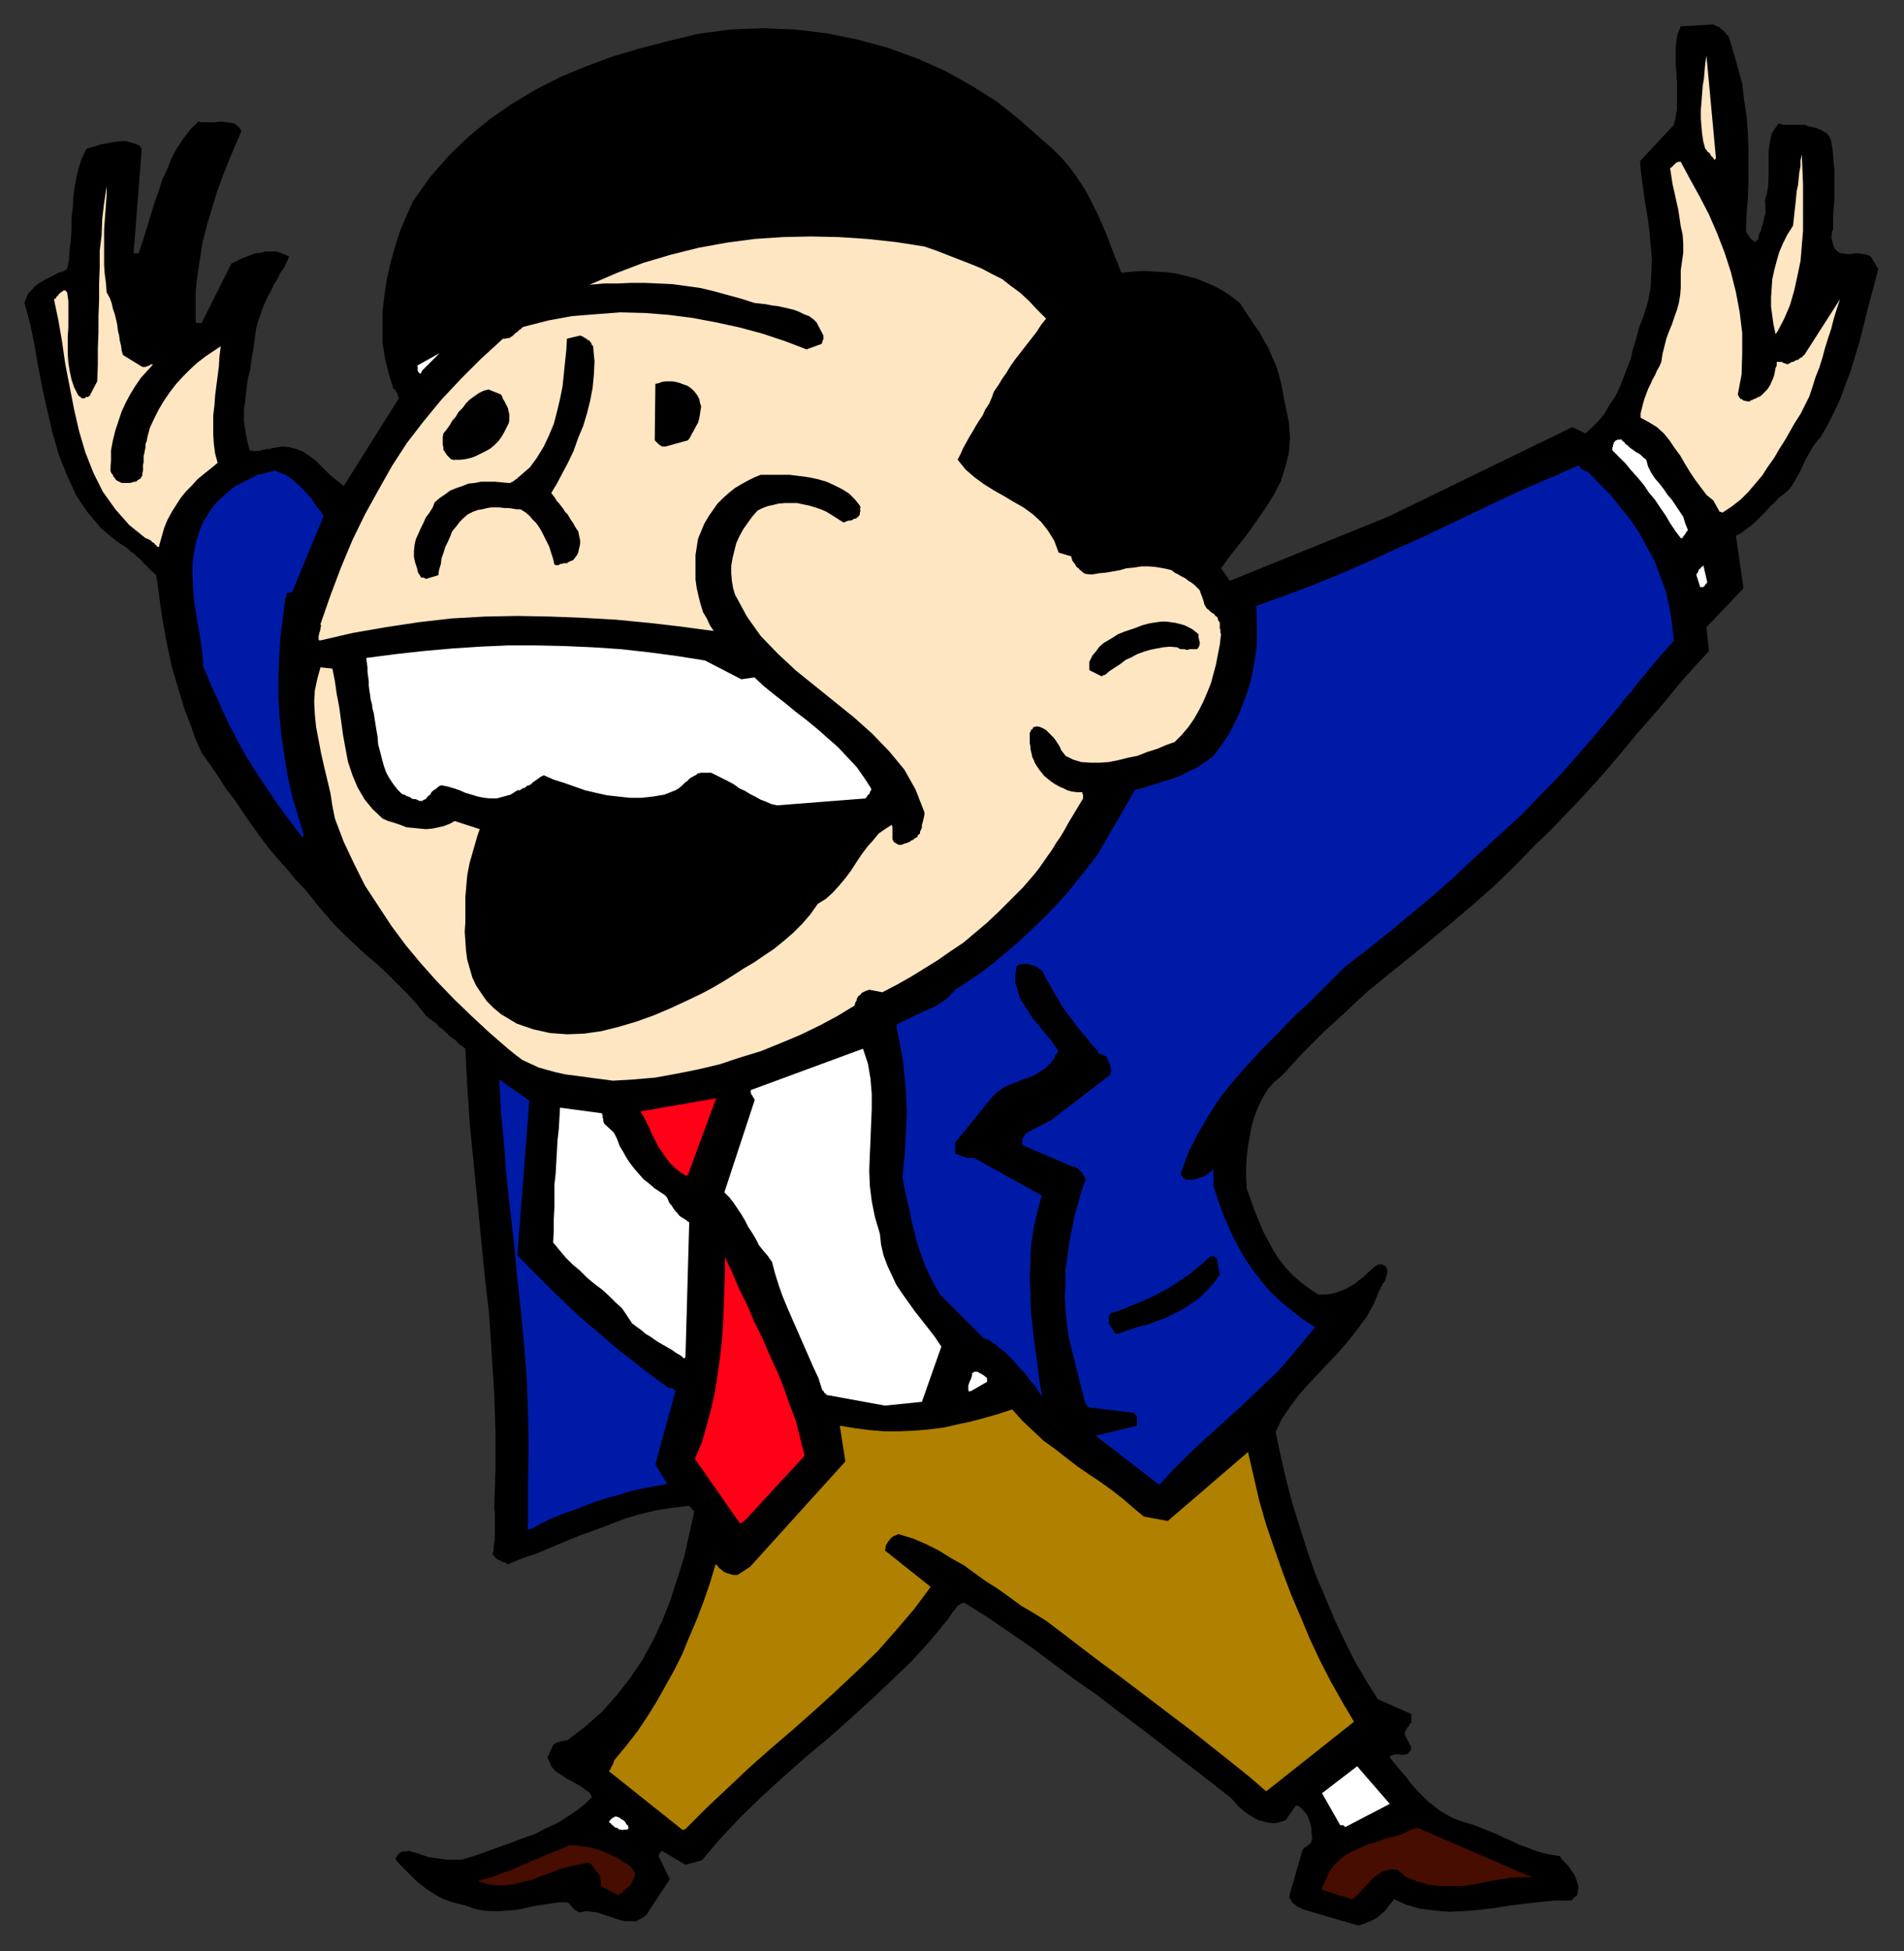 <?xml version="1.0" encoding="UTF-8" standalone="no"?>
<svg
   xmlns:dc="http://purl.org/dc/elements/1.1/"
   xmlns:cc="http://creativecommons.org/ns#"
   xmlns:rdf="http://www.w3.org/1999/02/22-rdf-syntax-ns#"
   xmlns:svg="http://www.w3.org/2000/svg"
   xmlns="http://www.w3.org/2000/svg"
   xmlns:sodipodi="http://sodipodi.sourceforge.net/DTD/sodipodi-0.dtd"
   xmlns:inkscape="http://www.inkscape.org/namespaces/inkscape"
   version="1.0"
   width="129.808mm"
   height="132.994mm"
   id="svg69"
   sodipodi:docname="CCM01230.WMF">
  <rect width="100%" height="100%" fill="#333333" stroke="none"/>
  <sodipodi:namedview
     pagecolor="#ffffff"
     bordercolor="#666666"
     borderopacity="1"
     objecttolerance="10"
     gridtolerance="10"
     guidetolerance="10"
     inkscape:pageopacity="0"
     inkscape:pageshadow="2"
     inkscape:window-width="640"
     inkscape:window-height="480"
     id="namedview71" />
  <defs
     id="defs3">
    <pattern
       id="WMFhbasepattern"
       patternUnits="userSpaceOnUse"
       width="6"
       height="6"
       x="0"
       y="0" />
  </defs>
  <path
     style="fill:#000000;fill-rule:evenodd;fill-opacity:1;stroke:none;"
     d="  M 350.025,496.032   L 350.995,495.709   L 351.964,495.386   L 353.096,494.901   L 353.742,494.578   L 354.712,494.093   L 355.358,493.608   L 356.004,492.962   L 356.812,492.316   L 357.459,491.508   L 357.944,490.862   L 358.59,490.054   L 359.236,489.246   L 362.468,490.7   L 365.862,491.67   L 369.579,492.154   L 373.296,492.477   L 377.174,492.316   L 381.052,491.993   L 385.092,491.508   L 389.132,490.862   L 393.172,490.377   L 397.212,489.892   L 401.252,489.569   L 405.131,489.569   L 405.131,489.246   L 405.292,489.246   L 405.454,488.923   L 405.777,488.761   L 405.777,488.761   L 405.939,488.6   L 406.1,488.438   L 406.262,488.438   L 406.262,488.277   L 406.262,488.277   L 406.262,488.277   L 406.424,488.277   L 406.585,487.146   L 406.747,486.176   L 406.585,485.368   L 406.262,484.399   L 405.939,483.591   L 405.616,482.783   L 404.969,481.975   L 404.484,481.167   L 403.838,480.359   L 403.192,479.713   L 402.384,478.905   L 401.899,478.097   L 399.475,477.774   L 397.374,477.29   L 395.273,476.643   L 393.334,475.835   L 391.395,475.189   L 389.456,474.22   L 387.516,473.412   L 385.577,472.442   L 383.476,471.634   L 381.537,470.827   L 379.436,470.019   L 377.174,469.372   L 374.912,468.565   L 372.972,467.595   L 371.033,466.464   L 369.417,465.171   L 367.963,464.04   L 366.508,462.586   L 365.054,461.132   L 363.6,459.516   L 362.468,457.901   L 361.014,456.285   L 359.56,454.508   L 358.105,452.73   L 358.267,452.246   L 358.59,452.246   L 359.075,452.084   L 359.398,451.922   L 359.721,451.922   L 360.206,451.922   L 360.691,451.922   L 361.014,452.084   L 361.499,452.084   L 361.984,451.922   L 362.307,451.922   L 362.792,451.761   L 363.115,451.276   L 363.438,450.953   L 363.6,450.63   L 363.6,449.984   L 363.438,449.66   L 363.115,449.176   L 362.953,448.691   L 362.63,448.206   L 362.468,447.721   L 362.145,447.237   L 361.984,446.752   L 361.984,446.106   L 362.145,445.944   L 362.307,445.621   L 362.468,445.621   L 362.468,445.298   L 362.63,444.975   L 362.792,444.975   L 362.953,444.652   L 363.115,444.49   L 363.115,444.328   L 363.276,444.005   L 363.6,443.844   L 363.761,443.521   L 363.761,443.359   L 363.6,443.359   L 363.6,443.197   L 363.6,443.036   L 363.761,442.874   L 363.6,442.713   L 363.761,442.551   L 363.6,442.228   L 363.6,442.228   L 363.761,441.905   L 363.6,441.743   L 363.761,441.582   L 355.035,437.704   L 351.964,432.857   L 349.056,427.848   L 346.47,422.678   L 343.884,417.184   L 341.46,411.367   L 339.036,405.712   L 336.936,399.734   L 334.996,393.594   L 333.057,387.454   L 331.441,381.315   L 329.987,375.013   L 328.694,368.873   L 330.31,365.48   L 332.411,362.41   L 334.673,359.341   L 337.259,356.432   L 340.006,353.524   L 342.592,350.777   L 345.339,347.869   L 347.924,344.799   L 350.187,341.891   L 352.288,338.982   L 354.065,335.751   L 355.358,332.519   L 355.681,332.035   L 355.843,331.55   L 356.166,331.065   L 356.328,330.58   L 356.812,330.096   L 356.974,329.611   L 357.136,329.126   L 357.297,328.48   L 357.459,327.995   L 357.459,327.51   L 357.459,327.026   L 357.297,326.541   L 357.136,326.379   L 357.136,326.379   L 357.136,326.218   L 356.974,326.218   L 356.974,326.218   L 356.974,326.218   L 356.812,326.056   L 356.489,325.895   L 356.328,325.895   L 356.328,325.733   L 356.004,325.733   L 355.843,325.733   L 355.843,325.733   L 355.681,325.733   L 355.52,325.733   L 355.358,325.733   L 355.196,325.733   L 355.035,325.733   L 354.873,325.895   L 354.712,326.056   L 354.55,326.056   L 354.388,326.218   L 354.227,326.218   L 354.065,326.379   L 353.257,327.187   L 352.288,327.995   L 351.318,328.965   L 350.187,329.772   L 349.217,330.58   L 347.924,331.388   L 346.793,332.035   L 345.5,332.519   L 344.208,333.004   L 342.753,333.327   L 341.299,333.489   L 339.683,333.489   L 337.259,331.873   L 335.158,330.257   L 333.057,328.48   L 331.118,326.379   L 329.502,324.279   L 328.048,322.017   L 326.755,319.593   L 325.462,317.17   L 324.331,314.423   L 323.2,311.676   L 322.23,308.929   L 321.26,306.183   L 321.099,303.436   L 321.099,300.689   L 321.26,297.942   L 321.584,295.196   L 322.068,292.61   L 322.553,289.864   L 323.361,287.279   L 324.331,284.855   L 325.462,282.593   L 326.755,280.492   L 328.371,278.715   L 330.472,276.938   L 335.643,271.283   L 341.137,265.789   L 346.632,260.78   L 351.964,255.772   L 357.459,251.248   L 363.115,246.723   L 368.609,242.199   L 374.104,237.675   L 379.598,232.99   L 384.931,228.304   L 390.264,223.134   L 395.596,217.64   L 399.475,213.924   L 403.192,210.046   L 407.07,206.007   L 410.787,201.967   L 414.504,197.767   L 418.059,193.566   L 421.776,189.042   L 425.492,184.841   L 429.209,180.478   L 432.764,176.116   L 436.481,171.915   L 440.36,167.714   L 439.713,161.574   L 449.247,151.556   L 447.308,137.984   L 448.601,137.338   L 449.894,136.368   L 451.025,135.561   L 452.156,134.591   L 453.126,133.622   L 454.257,132.491   L 455.227,131.521   L 456.196,130.39   L 457.327,129.421   L 458.297,128.29   L 459.59,127.32   L 460.883,126.189   L 461.691,125.22   L 462.337,124.089   L 462.983,122.958   L 463.63,121.827   L 464.276,120.534   L 464.761,119.403   L 465.407,118.111   L 466.054,116.98   L 466.7,115.849   L 467.347,114.718   L 468.155,113.748   L 469.124,112.617   L 470.902,109.547   L 472.518,106.316   L 474.134,102.923   L 475.427,99.368   L 476.881,95.49   L 478.012,91.774   L 479.143,88.058   L 480.113,84.18   L 481.083,80.302   L 482.052,76.586   L 483.022,73.031   L 483.991,69.315   L 482.052,66.084   L 481.406,65.761   L 480.921,65.599   L 480.275,65.437   L 479.628,65.437   L 479.143,65.276   L 478.497,65.276   L 477.689,65.276   L 477.043,65.437   L 476.396,65.437   L 475.75,65.437   L 475.103,65.276   L 474.619,65.276   L 473.972,65.114   L 473.487,64.791   L 473.164,64.468   L 472.841,64.145   L 472.518,63.499   L 472.356,63.014   L 472.195,62.368   L 472.033,61.721   L 471.871,61.075   L 472.033,60.429   L 472.033,59.782   L 472.356,59.136   L 472.356,57.359   L 472.356,55.258   L 472.518,53.481   L 472.679,51.381   L 472.679,49.603   L 472.679,47.664   L 472.679,45.887   L 472.679,43.948   L 472.518,42.171   L 472.356,40.232   L 472.195,38.293   L 471.871,36.516   L 471.71,35.869   L 471.387,35.223   L 471.063,34.738   L 470.579,34.254   L 469.932,33.931   L 469.286,33.446   L 468.639,33.284   L 467.993,32.961   L 467.347,32.8   L 466.539,32.638   L 465.731,32.476   L 465.084,32.153   L 464.438,32.153   L 463.791,32.153   L 463.145,32.153   L 462.66,32.153   L 462.014,32.153   L 461.529,32.153   L 460.883,32.153   L 460.398,32.153   L 459.913,32.153   L 459.428,32.153   L 458.943,31.992   L 458.297,31.83   L 457.327,33.123   L 456.519,34.415   L 456.196,36.031   L 455.873,37.647   L 455.711,39.424   L 455.711,41.201   L 455.711,42.817   L 455.711,44.756   L 455.711,46.533   L 455.55,48.311   L 455.227,50.088   L 454.742,51.704   L 454.903,52.673   L 454.903,53.481   L 454.903,54.45   L 454.903,55.097   L 454.58,56.066   L 454.419,56.874   L 454.257,57.682   L 453.934,58.49   L 453.772,59.459   L 453.287,60.267   L 453.126,61.075   L 452.964,61.883   L 452.803,61.883   L 452.641,61.883   L 452.479,62.044   L 452.479,62.206   L 452.318,62.206   L 452.318,62.368   L 452.318,62.368   L 452.156,62.368   L 452.156,62.368   L 452.156,62.368   L 451.833,62.044   L 451.671,61.883   L 451.348,61.721   L 451.025,61.398   L 451.025,61.237   L 450.863,61.237   L 450.702,60.913   L 450.54,60.752   L 450.54,60.59   L 450.379,60.429   L 450.217,60.267   L 450.055,59.944   L 449.894,59.621   L 449.894,59.136   L 450.055,55.097   L 450.379,51.057   L 450.54,46.695   L 450.54,42.656   L 450.54,38.293   L 450.379,34.254   L 450.055,29.891   L 449.409,25.852   L 448.924,21.489   L 447.793,17.45   L 446.662,13.411   L 445.369,9.21   L 444.884,8.887   L 444.561,8.402   L 444.238,8.079   L 443.915,7.756   L 443.591,7.594   L 443.268,7.271   L 443.107,6.948   L 442.622,6.948   L 442.46,6.786   L 442.137,6.625   L 441.814,6.463   L 441.491,6.301   L 433.088,6.786   L 432.28,8.725   L 431.956,10.502   L 431.795,12.441   L 431.795,14.542   L 431.795,16.642   L 431.956,18.904   L 432.118,21.166   L 432.118,23.428   L 432.118,25.69   L 432.118,27.952   L 431.795,30.053   L 431.31,32.153   L 422.584,41.525   L 422.907,45.079   L 423.392,48.472   L 423.876,52.188   L 424.523,55.743   L 425.008,59.459   L 425.331,63.014   L 425.654,66.73   L 425.492,70.285   L 425.331,74.001   L 424.684,77.556   L 423.553,81.272   L 422.26,84.665   L 421.614,87.25   L 420.806,89.835   L 420.16,92.582   L 419.19,95.005   L 418.22,97.591   L 417.251,100.014   L 416.12,102.276   L 414.665,104.377   L 413.372,106.639   L 411.918,108.416   L 410.14,110.193   L 408.524,111.648   L 405.131,110.032   L 357.62,133.137   L 316.897,149.618   L 314.635,146.386   L 316.736,143.478   L 319.16,140.408   L 321.584,137.338   L 323.846,134.106   L 326.108,130.875   L 328.209,127.482   L 329.987,124.089   L 331.118,120.534   L 332.088,116.818   L 332.411,112.779   L 332.088,108.578   L 331.118,104.054   L 330.633,101.468   L 330.148,98.883   L 329.502,96.298   L 328.694,93.874   L 327.724,91.774   L 326.755,89.512   L 325.624,87.573   L 324.492,85.473   L 323.2,83.695   L 321.907,81.756   L 320.614,79.818   L 319.483,78.04   L 317.382,76.424   L 315.281,74.97   L 312.857,73.678   L 310.595,72.708   L 308.171,71.739   L 305.585,71.093   L 303,70.446   L 300.414,70.123   L 297.505,69.962   L 294.758,69.8   L 291.849,69.962   L 288.94,70.285   L 287.809,67.376   L 286.516,64.145   L 285.385,61.075   L 284.092,58.005   L 282.638,54.774   L 281.184,51.865   L 279.568,48.795   L 277.628,45.887   L 275.689,43.14   L 273.427,40.555   L 271.164,38.293   L 268.579,36.031   L 262.923,31.022   L 257.105,26.337   L 250.48,22.136   L 243.531,18.258   L 236.259,15.026   L 228.664,12.28   L 220.907,10.179   L 212.989,8.563   L 204.747,7.594   L 196.505,7.271   L 188.264,7.594   L 179.861,8.725   L 172.427,10.502   L 164.993,12.441   L 157.883,14.542   L 150.934,17.127   L 144.309,19.874   L 138.006,23.105   L 132.027,26.66   L 126.209,30.699   L 120.877,35.062   L 115.705,40.07   L 110.857,45.564   L 106.494,51.704   L 104.717,55.581   L 103.101,59.459   L 101.808,63.499   L 100.677,67.538   L 99.707,71.739   L 99.061,75.94   L 98.576,80.141   L 98.576,84.342   L 98.576,88.381   L 99.222,92.42   L 100.192,96.298   L 101.323,100.014   L 101.646,100.337   L 101.969,100.499   L 101.969,100.822   L 102.131,100.984   L 102.293,101.145   L 102.454,101.468   L 102.454,101.63   L 102.454,101.792   L 102.616,102.115   L 102.616,102.276   L 102.777,102.438   L 102.777,102.599   L 88.557,125.22   L 87.426,124.25   L 86.133,123.281   L 84.84,122.15   L 83.547,120.857   L 82.254,119.565   L 81.123,118.434   L 79.507,117.303   L 78.053,116.333   L 76.437,115.687   L 74.498,115.202   L 72.72,115.041   L 70.458,115.364   L 69.811,115.525   L 69.326,115.687   L 68.68,115.687   L 68.195,115.849   L 67.71,115.849   L 67.226,116.01   L 66.902,116.172   L 66.418,116.172   L 66.094,116.172   L 65.448,116.172   L 64.963,116.172   L 64.317,116.01   L 63.67,113.425   L 63.186,110.84   L 62.862,108.416   L 62.862,105.669   L 63.186,103.084   L 63.509,100.337   L 63.832,97.752   L 64.478,95.167   L 64.802,92.582   L 65.286,89.997   L 65.61,87.573   L 65.933,84.988   L 66.418,83.049   L 67.064,81.11   L 67.71,79.333   L 68.357,77.717   L 69.165,76.101   L 69.973,74.647   L 70.619,73.193   L 71.589,71.739   L 72.235,70.285   L 73.205,68.992   L 73.851,67.538   L 74.498,66.084   L 73.528,65.599   L 72.235,65.114   L 71.104,64.791   L 69.811,64.791   L 68.357,64.791   L 67.226,65.114   L 65.771,65.276   L 64.478,65.761   L 63.186,66.245   L 61.893,66.73   L 60.762,67.376   L 59.63,67.861   L 52.035,83.049   L 52.035,83.211   L 52.035,83.211   L 51.874,83.211   L 51.712,83.211   L 51.55,83.211   L 51.55,83.211   L 51.227,83.211   L 51.066,83.211   L 50.904,83.211   L 50.904,83.211   L 50.742,83.211   L 50.419,83.049   L 50.419,79.171   L 50.419,74.97   L 50.904,70.769   L 51.55,66.568   L 52.197,62.368   L 53.328,58.005   L 54.621,53.643   L 55.914,49.442   L 57.368,45.402   L 58.984,41.363   L 60.6,37.485   L 62.216,33.769   L 61.731,32.961   L 61.085,32.315   L 60.438,31.83   L 59.469,31.668   L 58.499,31.507   L 57.53,31.345   L 56.398,31.345   L 55.267,31.507   L 54.298,31.507   L 53.166,31.507   L 52.035,31.507   L 51.066,31.345   L 49.126,33.284   L 47.349,35.546   L 45.733,37.97   L 44.278,40.555   L 43.147,43.463   L 41.854,46.21   L 40.885,49.28   L 39.754,52.35   L 38.784,55.581   L 37.814,58.813   L 36.845,61.883   L 35.714,65.276   L 35.714,65.276   L 35.552,65.276   L 35.552,65.276   L 35.39,65.276   L 35.229,65.276   L 35.229,65.276   L 35.229,65.276   L 35.067,65.276   L 34.906,65.276   L 34.744,65.276   L 34.744,65.276   L 34.421,65.276   L 36.522,38.293   L 35.875,37.485   L 34.744,37   L 33.613,36.677   L 32.482,36.354   L 31.35,36.354   L 29.896,36.516   L 28.603,36.677   L 27.31,37   L 26.018,37.162   L 24.725,37.647   L 23.432,37.97   L 22.301,38.293   L 21.17,40.555   L 20.362,42.979   L 19.715,45.564   L 19.23,48.149   L 18.907,50.734   L 18.746,53.481   L 18.422,56.228   L 18.422,58.974   L 18.261,61.721   L 17.938,64.306   L 17.776,66.892   L 17.291,69.315   L 16.16,69.962   L 15.029,70.285   L 14.059,70.769   L 12.928,71.416   L 11.797,71.9   L 10.827,72.547   L 9.858,73.031   L 8.888,73.839   L 8.08,74.809   L 7.272,75.617   L 6.787,76.748   L 6.302,78.04   L 7.757,83.372   L 8.888,88.866   L 9.858,94.521   L 10.989,100.337   L 12.282,106.154   L 13.574,111.648   L 15.19,117.303   L 17.291,122.473   L 19.554,127.482   L 22.462,131.844   L 26.018,136.045   L 30.058,139.438   L 31.027,140.085   L 31.835,140.569   L 32.805,141.216   L 33.613,142.024   L 34.582,142.67   L 35.39,143.478   L 36.36,144.286   L 37.006,145.093   L 37.976,145.901   L 38.622,146.709   L 39.592,147.517   L 40.238,148.163   L 40.885,152.364   L 41.37,156.242   L 42.016,160.281   L 42.662,164.159   L 43.47,168.037   L 44.278,171.753   L 45.41,175.631   L 46.541,179.347   L 47.672,183.063   L 49.126,186.78   L 50.419,190.496   L 52.035,194.05   L 54.136,196.959   L 56.237,200.029   L 58.176,203.098   L 60.438,206.007   L 62.378,208.915   L 64.478,211.985   L 66.579,214.893   L 68.842,217.963   L 71.266,220.872   L 73.851,223.78   L 76.275,226.688   L 79.022,229.597   L 81.446,232.667   L 83.87,235.575   L 86.294,238.322   L 88.88,240.907   L 91.465,243.33   L 94.051,245.754   L 96.96,248.178   L 99.545,250.601   L 102.131,253.186   L 104.717,255.772   L 107.302,258.518   L 109.726,261.588   L 110.696,262.396   L 111.504,263.042   L 112.473,263.689   L 113.12,264.497   L 114.089,265.143   L 114.897,265.951   L 115.705,266.759   L 116.513,267.405   L 117.483,268.051   L 118.129,268.859   L 119.099,269.505   L 119.907,270.152   L 120.392,279.685   L 121.038,289.379   L 122.008,299.235   L 122.977,308.929   L 123.947,318.947   L 124.917,328.803   L 126.048,338.659   L 126.694,348.677   L 127.341,358.694   L 127.664,368.55   L 127.664,378.568   L 127.341,388.424   L 127.502,389.555   L 127.502,390.524   L 127.502,391.494   L 127.502,392.463   L 127.502,393.433   L 127.502,394.564   L 127.502,395.533   L 127.502,396.503   L 127.341,397.472   L 127.179,398.441   L 127.179,399.411   L 126.856,400.38   L 127.179,400.542   L 127.179,400.703   L 127.502,401.027   L 127.664,401.35   L 127.987,401.511   L 128.31,401.834   L 128.633,401.834   L 129.118,402.158   L 129.441,402.319   L 129.926,402.481   L 130.411,402.642   L 130.896,402.965   L 134.774,401.35   L 138.653,400.057   L 142.369,398.441   L 146.248,396.826   L 149.803,395.372   L 153.52,394.079   L 157.398,392.625   L 161.115,391.171   L 164.993,390.04   L 169.033,389.07   L 173.073,388.424   L 177.275,387.939   L 177.437,387.939   L 177.598,387.939   L 177.598,388.101   L 177.76,388.101   L 177.921,388.262   L 178.083,388.424   L 178.245,388.424   L 178.245,388.747   L 178.406,388.909   L 178.729,389.07   L 178.729,389.07   L 178.891,389.393   L 177.598,395.21   L 176.305,401.027   L 174.528,406.682   L 172.75,412.175   L 170.649,417.507   L 168.225,422.678   L 165.478,427.686   L 162.408,432.21   L 159.014,436.573   L 155.136,440.935   L 150.773,444.813   L 146.086,448.368   L 145.601,448.368   L 145.278,448.368   L 144.955,448.529   L 144.47,448.529   L 144.309,448.691   L 143.985,448.691   L 143.662,448.852   L 143.501,448.852   L 143.177,449.014   L 143.016,449.176   L 142.854,449.337   L 142.531,449.499   L 141.077,452.73   L 141.561,453.861   L 142.046,454.992   L 142.854,455.962   L 143.824,456.77   L 144.955,457.416   L 146.086,458.224   L 147.379,458.87   L 148.51,459.516   L 149.641,460.163   L 150.773,460.971   L 151.904,461.778   L 152.55,462.909   L 150.773,464.687   L 148.51,466.464   L 146.086,468.08   L 143.501,469.696   L 140.592,470.988   L 137.845,472.442   L 134.613,473.573   L 131.704,474.704   L 128.472,475.835   L 125.401,476.966   L 122.169,478.097   L 118.937,479.067   L 117.645,479.067   L 116.513,479.067   L 115.221,479.067   L 113.928,478.905   L 112.797,478.744   L 111.665,478.582   L 110.534,478.421   L 109.565,478.097   L 108.595,477.774   L 107.625,477.451   L 106.494,477.128   L 105.525,476.805   L 105.525,476.805   L 105.363,476.805   L 105.363,476.805   L 105.04,476.805   L 104.878,476.805   L 104.717,476.966   L 104.555,476.966   L 104.393,476.966   L 104.232,476.966   L 104.07,476.966   L 103.909,476.966   L 103.585,476.966   L 103.585,476.966   L 103.424,477.128   L 103.262,477.128   L 103.101,477.29   L 102.939,477.451   L 102.777,477.451   L 102.616,477.613   L 102.454,477.936   L 102.293,478.097   L 102.131,478.421   L 101.969,478.582   L 101.969,479.067   L 103.101,480.359   L 104.393,481.652   L 105.686,482.945   L 106.979,484.237   L 108.272,485.368   L 109.726,486.499   L 111.181,487.469   L 112.797,488.438   L 114.413,489.246   L 116.19,489.892   L 117.968,490.377   L 119.907,490.862   L 122.169,491.67   L 124.432,492.154   L 126.533,492.316   L 128.795,492.316   L 131.057,492.154   L 133.158,491.993   L 135.421,491.508   L 137.521,491.023   L 139.622,490.7   L 141.723,490.377   L 143.985,490.054   L 146.086,490.054   L 146.409,490.215   L 146.733,490.377   L 146.894,490.7   L 147.056,490.862   L 147.379,491.185   L 147.541,491.508   L 147.864,491.67   L 148.025,491.993   L 148.51,492.154   L 148.672,492.316   L 148.995,492.477   L 149.48,492.639   L 150.934,492.316   L 152.389,492.477   L 153.843,492.639   L 155.297,493.124   L 156.752,493.608   L 158.206,494.093   L 159.661,494.578   L 161.115,494.901   L 162.408,494.901   L 163.862,494.901   L 165.155,494.255   L 166.448,493.447   L 172.589,484.076   L 169.68,478.097   L 169.841,477.936   L 169.841,477.774   L 169.841,477.613   L 169.841,477.451   L 170.003,477.451   L 170.165,477.29   L 170.165,477.128   L 170.326,476.966   L 170.326,476.966   L 170.488,476.966   L 170.649,476.805   L 170.649,476.805   L 176.629,480.359   L 180.83,479.228   L 185.678,473.573   L 190.849,468.08   L 196.182,462.909   L 201.838,457.739   L 207.494,452.73   L 213.312,447.883   L 219.129,442.713   L 224.624,437.704   L 229.957,432.695   L 235.128,427.686   L 239.814,422.516   L 244.339,417.022   L 244.662,416.538   L 244.824,416.215   L 245.147,415.891   L 245.47,415.245   L 245.793,414.922   L 246.117,414.599   L 246.44,414.114   L 246.763,413.629   L 247.086,413.468   L 247.571,413.145   L 248.056,412.983   L 248.379,412.822   L 254.358,416.538   L 260.014,420.415   L 265.67,424.293   L 271.326,428.494   L 276.982,432.695   L 282.8,436.734   L 288.456,441.097   L 294.112,445.298   L 299.768,449.66   L 305.424,454.023   L 311.08,458.385   L 316.897,462.909   L 317.705,463.717   L 318.513,464.687   L 319.483,465.656   L 320.614,466.626   L 321.745,467.433   L 323.038,468.241   L 324.331,468.888   L 325.624,469.211   L 326.916,469.534   L 328.371,469.696   L 329.825,469.372   L 331.28,468.888   L 333.865,465.171   L 334.512,465.171   L 335.158,465.656   L 335.643,466.141   L 336.128,466.787   L 336.774,467.433   L 337.097,468.241   L 337.42,469.049   L 337.744,470.019   L 337.905,470.988   L 337.905,471.958   L 338.067,472.927   L 338.067,473.896   L 337.905,474.058   L 337.905,474.543   L 337.744,474.704   L 337.42,475.027   L 337.259,475.189   L 337.097,475.351   L 336.774,475.512   L 336.612,475.835   L 336.289,475.835   L 336.128,475.997   L 335.804,476.32   L 335.643,476.482   L 332.249,488.277   L 332.249,488.6   L 332.249,488.923   L 332.572,489.246   L 332.734,489.731   L 332.896,489.892   L 333.219,490.377   L 333.542,490.539   L 334.027,490.862   L 334.35,491.185   L 334.673,491.346   L 335.158,491.508   L 335.643,491.831   L 350.025,496.032   L 350.025,496.032  z "
     id="path5" />
  <path
     style="fill:#470d00;fill-rule:evenodd;fill-opacity:1;stroke:none;"
     d="  M 348.409,489.246   L 349.217,488.6   L 350.187,487.792   L 350.833,486.984   L 351.641,486.176   L 352.449,485.368   L 353.257,484.399   L 354.065,483.591   L 355.196,482.783   L 356.166,482.137   L 357.297,481.814   L 358.59,481.49   L 360.044,481.652   L 362.468,483.591   L 365.377,484.722   L 368.124,485.53   L 371.033,485.853   L 374.104,485.853   L 377.174,485.853   L 380.083,485.368   L 383.153,484.722   L 386.062,484.237   L 389.132,483.752   L 392.041,483.591   L 394.788,483.591   L 365.216,470.827   L 363.276,471.473   L 361.337,472.442   L 359.236,473.089   L 357.136,473.573   L 355.035,474.381   L 352.772,475.027   L 350.833,475.835   L 348.732,476.805   L 346.793,477.774   L 345.177,479.067   L 343.723,480.521   L 342.43,482.298   L 342.268,482.621   L 342.107,483.106   L 341.945,483.591   L 341.784,483.914   L 341.622,484.237   L 341.46,484.56   L 341.299,484.883   L 341.299,485.207   L 340.976,485.53   L 340.814,485.853   L 340.652,486.338   L 340.652,486.822   L 348.409,489.246   L 348.409,489.246  z "
     id="path7" />
  <path
     style="fill:#470d00;fill-rule:evenodd;fill-opacity:1;stroke:none;"
     d="  M 160.469,487.469   L 160.792,486.984   L 161.277,486.661   L 161.6,486.338   L 161.923,486.014   L 162.408,485.691   L 162.569,485.368   L 162.893,484.883   L 163.054,484.399   L 163.377,483.914   L 163.539,483.429   L 163.539,482.945   L 163.539,482.298   L 162.893,481.329   L 161.923,480.359   L 160.63,479.713   L 159.337,478.744   L 158.045,478.097   L 156.59,477.451   L 155.136,476.805   L 153.52,476.32   L 151.904,475.835   L 150.126,475.674   L 148.51,475.351   L 146.733,475.351   L 144.793,476.158   L 142.854,476.966   L 140.753,477.774   L 138.976,478.582   L 137.037,479.39   L 135.259,480.198   L 133.32,481.006   L 131.542,481.814   L 129.441,482.46   L 127.502,483.268   L 125.401,483.914   L 123.139,484.56   L 125.563,485.368   L 127.664,485.691   L 130.088,485.691   L 132.512,485.368   L 134.936,484.722   L 137.198,484.237   L 139.461,483.268   L 141.885,482.46   L 144.309,481.49   L 146.733,480.844   L 148.995,480.359   L 151.257,479.875   L 151.742,479.875   L 152.065,480.036   L 152.389,480.359   L 152.55,480.521   L 152.873,480.844   L 152.873,481.006   L 153.197,481.49   L 153.52,481.652   L 153.52,481.975   L 154.005,482.46   L 154.166,482.783   L 154.651,483.106   L 154.651,483.268   L 154.651,483.591   L 154.651,483.591   L 154.651,483.914   L 154.651,484.076   L 154.813,484.237   L 154.813,484.56   L 154.813,484.722   L 154.813,484.883   L 154.813,485.368   L 154.813,485.53   L 154.813,485.853   L 159.176,488.115   L 159.337,488.115   L 159.337,488.115   L 159.499,488.115   L 159.661,487.953   L 159.661,487.792   L 159.984,487.792   L 160.145,487.63   L 160.307,487.63   L 160.307,487.469   L 160.469,487.469   L 160.469,487.469   L 160.469,487.469   L 160.469,487.469  z "
     id="path9" />
  <path
     style="fill:#ffffff;fill-rule:evenodd;fill-opacity:1;stroke:none;"
     d="  M 160.469,471.473   L 160.63,471.311   L 160.63,471.311   L 160.792,471.311   L 160.792,471.311   L 160.953,471.311   L 161.115,471.311   L 161.277,471.311   L 161.277,471.311   L 161.438,471.311   L 161.6,471.311   L 161.761,471.15   L 161.923,471.15   L 161.923,470.665   L 161.761,470.18   L 161.438,470.019   L 161.277,469.696   L 161.115,469.372   L 160.792,469.049   L 160.63,468.888   L 160.307,468.726   L 159.984,468.565   L 159.661,468.241   L 159.176,468.08   L 158.691,467.918   L 158.529,467.918   L 158.368,468.08   L 158.206,468.08   L 158.045,468.241   L 157.883,468.241   L 157.721,468.403   L 157.56,468.565   L 157.398,468.565   L 157.398,468.726   L 157.237,468.888   L 157.075,469.049   L 156.913,469.372   L 157.075,469.534   L 157.398,469.696   L 157.56,470.019   L 157.883,470.18   L 158.045,470.342   L 158.368,470.665   L 158.691,470.827   L 159.014,470.827   L 159.337,471.15   L 159.661,471.311   L 160.145,471.311   L 160.469,471.473   L 160.469,471.473  z "
     id="path11" />
  <path
     style="fill:#b08000;fill-rule:evenodd;fill-opacity:1;stroke:none;"
     d="  M 176.629,471.15   L 182.123,465.656   L 187.617,460.486   L 193.112,455.315   L 198.768,450.307   L 204.424,445.459   L 210.08,440.451   L 215.574,435.442   L 220.907,430.433   L 226.078,425.424   L 230.926,419.931   L 235.613,414.437   L 239.814,408.782   L 228.017,399.411   L 228.179,398.926   L 228.179,398.441   L 228.341,397.957   L 228.664,397.472   L 228.825,397.149   L 229.149,396.826   L 229.472,396.341   L 229.795,396.018   L 230.28,395.695   L 230.765,395.533   L 231.088,395.372   L 231.573,395.21   L 235.289,396.341   L 238.683,397.795   L 241.915,399.411   L 244.985,401.35   L 248.217,403.127   L 251.126,405.228   L 254.035,407.328   L 257.105,409.267   L 260.014,411.367   L 263.084,413.629   L 266.155,415.407   L 269.548,417.507   L 274.235,421.062   L 279.083,424.778   L 283.769,428.333   L 288.617,431.887   L 293.304,435.442   L 297.99,438.996   L 302.676,442.551   L 307.363,446.106   L 312.049,449.822   L 316.736,453.538   L 321.584,457.416   L 326.27,461.455   L 348.894,443.521   L 345.824,438.35   L 342.915,433.18   L 340.168,427.848   L 337.582,422.354   L 335.158,416.538   L 332.734,410.883   L 330.472,404.904   L 328.371,398.926   L 326.27,392.786   L 324.492,386.647   L 323.038,380.345   L 321.584,374.044   L 300.899,391.817   L 294.758,390.686   L 292.011,388.424   L 289.425,386.162   L 286.516,383.9   L 283.608,381.799   L 280.699,379.86   L 277.628,377.76   L 274.72,375.498   L 271.811,373.236   L 268.902,371.135   L 266.155,368.55   L 263.408,365.965   L 260.822,363.057   L 257.429,364.188   L 254.035,365.157   L 250.48,366.127   L 246.763,366.934   L 243.208,367.742   L 239.329,368.227   L 235.451,368.55   L 231.573,368.712   L 227.856,368.712   L 223.977,368.389   L 220.261,367.904   L 216.382,367.258   L 217.837,376.467   L 193.273,403.612   L 190.041,405.712   L 189.557,405.712   L 188.91,405.712   L 188.425,405.551   L 187.779,405.389   L 187.294,405.228   L 186.809,405.066   L 186.325,404.743   L 186.001,404.42   L 185.517,404.096   L 185.032,403.612   L 184.87,403.289   L 184.385,402.965   L 182.931,407.813   L 181.315,412.498   L 179.537,417.184   L 177.598,421.708   L 175.821,426.071   L 173.72,430.271   L 171.457,434.311   L 169.195,438.35   L 166.771,442.228   L 164.185,446.106   L 161.277,449.822   L 158.206,453.538   L 158.206,453.861   L 158.045,454.023   L 158.045,454.346   L 157.883,454.508   L 157.721,454.831   L 157.56,455.154   L 157.398,455.315   L 157.398,455.477   L 157.398,455.639   L 157.237,455.8   L 157.075,455.962   L 156.913,456.285   L 175.982,471.473   L 175.982,471.311   L 175.982,471.311   L 175.982,471.311   L 176.144,471.311   L 176.305,471.311   L 176.467,471.311   L 176.467,471.311   L 176.467,471.15   L 176.629,471.15   L 176.629,471.15   L 176.629,471.15   L 176.629,471.15   L 176.629,471.15  z "
     id="path13" />
  <path
     style="fill:#ffffff;fill-rule:evenodd;fill-opacity:1;stroke:none;"
     d="  M 346.632,470.665   L 358.105,464.687   L 349.702,454.992   L 340.652,461.94   L 345.339,470.18   L 345.339,470.18   L 345.5,470.18   L 345.662,470.18   L 345.662,470.18   L 345.662,470.18   L 345.824,470.18   L 345.985,470.18   L 346.147,470.18   L 346.308,470.342   L 346.308,470.342   L 346.47,470.503   L 346.632,470.665   L 346.632,470.665  z "
     id="path15" />
  <path
     style="fill:#001aa8;fill-rule:evenodd;fill-opacity:1;stroke:none;"
     d="  M 136.713,393.917   L 139.461,392.463   L 142.046,391.171   L 144.793,390.04   L 147.702,389.07   L 150.611,387.939   L 153.52,386.808   L 156.59,385.839   L 159.661,385.031   L 162.731,384.061   L 165.801,383.415   L 169.033,382.769   L 171.942,382.284   L 168.872,377.275   L 174.043,358.371   L 174.043,358.209   L 173.881,358.209   L 173.72,358.048   L 173.72,358.048   L 173.72,357.886   L 173.397,357.725   L 173.235,357.725   L 173.073,357.563   L 172.912,357.563   L 172.75,357.563   L 172.589,357.563   L 172.265,357.563   L 169.195,355.301   L 165.963,352.878   L 162.731,350.292   L 159.337,347.707   L 155.944,344.799   L 152.55,341.891   L 149.157,338.982   L 145.763,335.751   L 142.531,332.681   L 139.461,329.611   L 136.229,326.379   L 133.32,323.31   L 136.39,283.562   L 128.633,278.069   L 129.118,286.632   L 129.926,295.357   L 130.573,303.921   L 131.542,312.484   L 132.512,321.047   L 133.32,329.611   L 134.289,338.336   L 135.097,346.899   L 135.744,355.463   L 136.067,364.188   L 136.229,372.751   L 136.067,381.638   L 136.067,382.769   L 136.067,383.9   L 136.067,384.869   L 136.067,386   L 136.067,386.97   L 136.067,387.939   L 136.067,389.07   L 136.067,390.04   L 136.067,391.009   L 136.067,391.978   L 136.067,392.948   L 135.905,394.079   L 136.067,393.917   L 136.067,393.917   L 136.067,393.917   L 136.067,393.917   L 136.229,393.917   L 136.39,393.917   L 136.552,393.917   L 136.713,393.917   L 136.713,393.917   L 136.713,393.917   L 136.713,393.917   L 136.713,393.917   L 136.713,393.917  z "
     id="path17" />
  <path
     style="fill:#ff0017;fill-rule:evenodd;fill-opacity:1;stroke:none;"
     d="  M 191.819,391.817   L 207.333,375.013   L 206.201,370.489   L 205.07,365.965   L 203.454,361.764   L 202,357.563   L 200.222,353.201   L 198.283,349   L 196.505,344.799   L 194.405,340.598   L 192.627,336.397   L 190.526,332.196   L 188.749,327.995   L 186.809,323.794   L 186.809,327.995   L 186.648,332.358   L 186.486,336.72   L 186.325,341.083   L 186.001,345.445   L 185.517,349.808   L 184.87,354.332   L 184.224,358.533   L 183.254,362.895   L 182.123,367.096   L 180.83,371.62   L 179.053,375.821   L 190.688,392.463   L 190.849,392.302   L 190.849,392.302   L 191.011,392.302   L 191.011,392.302   L 191.173,392.14   L 191.334,392.14   L 191.496,391.978   L 191.657,391.817   L 191.657,391.817   L 191.819,391.817   L 191.819,391.817   L 191.819,391.817   L 191.819,391.817  z "
     id="path19" />
  <path
     style="fill:#001aa8;fill-rule:evenodd;fill-opacity:1;stroke:none;"
     d="  M 298.96,382.284   L 302.353,378.568   L 305.908,375.013   L 309.302,371.782   L 312.696,368.712   L 316.089,365.642   L 319.483,362.572   L 322.715,359.502   L 326.108,356.271   L 329.502,353.039   L 332.572,349.485   L 335.643,345.768   L 338.875,341.891   L 335.643,339.79   L 332.734,337.528   L 329.987,335.266   L 327.24,332.681   L 324.977,329.934   L 322.715,327.026   L 320.614,323.956   L 318.836,320.724   L 317.059,317.17   L 315.443,313.454   L 313.988,309.576   L 312.696,305.536   L 312.696,305.052   L 312.696,304.567   L 312.696,304.082   L 312.696,303.759   L 312.696,303.274   L 312.696,302.951   L 312.696,302.79   L 312.696,302.305   L 312.696,301.982   L 312.696,301.659   L 312.696,301.335   L 312.696,301.012   L 312.372,301.497   L 312.049,301.82   L 311.564,302.143   L 310.918,302.628   L 310.433,302.951   L 309.787,303.274   L 309.302,303.274   L 308.656,303.597   L 308.009,303.759   L 307.201,303.921   L 306.555,303.921   L 305.908,303.921   L 305.747,303.921   L 305.585,303.921   L 305.424,303.759   L 305.424,303.759   L 305.1,303.597   L 304.939,303.436   L 304.777,303.274   L 304.777,303.113   L 304.454,302.79   L 304.292,302.628   L 304.292,302.305   L 304.292,302.143   L 306.232,296.811   L 308.817,291.803   L 311.564,287.117   L 314.473,282.593   L 317.867,278.392   L 321.584,274.191   L 325.3,270.152   L 329.34,266.112   L 333.38,261.911   L 337.744,257.872   L 342.107,253.51   L 346.632,248.985   L 352.126,244.785   L 357.782,240.26   L 363.438,235.575   L 369.256,230.728   L 374.912,225.719   L 380.406,220.548   L 386.062,215.378   L 391.718,210.208   L 397.051,204.714   L 402.384,199.221   L 407.393,193.566   L 412.241,187.911   L 413.857,185.972   L 415.473,184.033   L 417.089,182.094   L 418.544,180.155   L 420.16,178.378   L 421.614,176.439   L 423.23,174.5   L 424.684,172.723   L 426.3,170.784   L 427.916,168.845   L 429.532,167.067   L 431.31,164.967   L 430.825,160.605   L 430.179,156.404   L 429.209,152.203   L 427.755,148.325   L 426.3,144.447   L 424.361,140.893   L 422.422,137.338   L 420.16,133.945   L 417.574,130.713   L 414.988,127.482   L 412.08,124.574   L 409.171,121.504   L 408.848,121.504   L 408.524,121.342   L 408.201,121.18   L 408.04,121.18   L 407.878,121.019   L 407.555,120.857   L 407.393,120.696   L 407.393,120.696   L 407.232,120.534   L 407.07,120.211   L 406.908,120.049   L 406.747,119.888   L 400.121,122.796   L 393.334,125.705   L 386.708,128.774   L 379.921,132.006   L 373.134,135.237   L 366.347,138.469   L 359.398,141.539   L 352.449,144.77   L 345.339,147.84   L 338.228,150.749   L 330.956,153.495   L 323.684,156.08   L 323.846,159.474   L 323.846,162.867   L 323.846,166.26   L 323.361,169.814   L 322.715,173.369   L 321.907,176.762   L 320.776,179.993   L 319.483,183.386   L 318.028,186.456   L 316.412,189.526   L 314.635,192.111   L 312.696,194.697   L 311.241,195.828   L 309.787,196.797   L 308.171,197.928   L 306.555,198.574   L 304.777,199.544   L 303.161,200.19   L 301.384,200.836   L 299.606,201.321   L 297.828,201.967   L 296.051,202.452   L 294.112,203.098   L 292.496,203.422   L 282.961,219.902   L 280.537,223.134   L 277.952,226.365   L 275.366,229.597   L 272.457,232.828   L 269.387,236.06   L 266.155,239.129   L 262.923,242.199   L 259.529,245.108   L 256.297,247.854   L 252.742,250.601   L 249.349,252.863   L 245.955,255.125   L 244.985,256.256   L 243.854,257.387   L 242.561,258.195   L 241.43,259.003   L 240.137,259.649   L 238.683,260.296   L 237.552,260.78   L 236.097,261.427   L 234.805,262.073   L 233.512,262.719   L 232.219,263.366   L 230.926,264.012   L 231.573,267.405   L 232.219,270.636   L 232.704,273.545   L 233.027,276.938   L 233.35,280.008   L 233.512,283.239   L 233.673,286.471   L 233.512,289.864   L 233.35,293.095   L 233.189,296.488   L 232.865,299.881   L 232.542,303.274   L 233.027,306.021   L 233.673,308.929   L 234.32,311.515   L 234.805,314.1   L 235.451,316.685   L 236.097,319.432   L 236.905,321.855   L 237.713,324.279   L 238.683,326.703   L 239.814,329.126   L 240.945,331.227   L 242.238,333.489   L 253.389,344.637   L 255.005,345.284   L 256.621,346.415   L 257.752,347.384   L 259.206,348.515   L 260.499,349.808   L 261.63,351.1   L 262.923,352.554   L 264.216,353.847   L 265.347,355.463   L 266.478,356.755   L 267.448,358.209   L 268.579,359.825   L 267.771,355.463   L 267.286,351.1   L 266.64,346.899   L 266.155,342.537   L 265.67,338.174   L 265.509,333.812   L 265.347,329.611   L 265.509,325.087   L 265.67,320.886   L 266.317,316.523   L 267.286,312.322   L 268.417,307.96   L 250.965,298.266   L 250.965,298.266   L 250.965,298.266   L 250.803,298.266   L 250.48,298.266   L 250.48,298.266   L 250.318,298.266   L 250.157,298.266   L 249.833,298.266   L 249.833,298.266   L 249.672,298.266   L 249.51,298.266   L 249.349,298.427   L 246.117,297.135   L 246.117,296.811   L 246.117,296.65   L 246.117,296.488   L 246.117,296.165   L 246.117,296.004   L 246.117,295.842   L 246.117,295.519   L 246.117,295.519   L 246.117,295.196   L 246.117,294.873   L 246.117,294.711   L 245.955,294.549   L 255.651,282.593   L 256.782,281.462   L 257.913,280.654   L 259.206,279.846   L 260.661,279.2   L 262.115,278.715   L 263.569,278.069   L 265.024,277.584   L 266.64,276.938   L 267.933,276.13   L 269.387,275.16   L 270.68,273.868   L 271.811,272.414   L 271.811,272.252   L 271.811,271.929   L 271.972,271.767   L 272.134,271.606   L 272.296,271.444   L 272.296,271.444   L 272.457,271.283   L 272.457,271.121   L 272.619,270.96   L 272.619,270.798   L 272.619,270.798   L 272.78,270.798   L 271.649,269.182   L 270.356,267.405   L 268.902,265.789   L 267.609,264.012   L 266.155,262.396   L 265.024,260.619   L 263.892,258.841   L 262.761,257.064   L 262.276,255.125   L 261.63,253.186   L 261.63,251.248   L 261.953,248.985   L 262.276,248.662   L 262.761,248.501   L 263.408,248.339   L 263.892,248.339   L 264.539,248.339   L 265.185,248.339   L 265.832,248.662   L 266.478,248.824   L 267.125,248.985   L 267.609,249.47   L 268.094,249.793   L 268.579,250.117   L 269.548,252.055   L 270.68,253.994   L 271.649,255.772   L 272.78,257.549   L 273.75,259.326   L 274.881,260.942   L 276.174,262.558   L 277.305,264.173   L 278.598,265.789   L 280.052,267.405   L 281.345,269.182   L 282.961,270.798   L 282.961,270.96   L 282.961,271.121   L 282.961,271.283   L 283.123,271.444   L 283.284,271.444   L 283.446,271.444   L 283.608,271.444   L 283.931,271.606   L 284.092,271.767   L 284.254,271.767   L 284.577,271.929   L 284.739,271.929   L 284.9,272.091   L 285.224,272.414   L 285.385,272.737   L 285.547,273.06   L 285.708,273.545   L 285.87,273.868   L 286.032,274.353   L 286.193,274.676   L 286.193,275.322   L 286.355,275.807   L 286.193,276.291   L 286.193,276.776   L 270.841,288.571   L 264.539,291.803   L 264.377,291.964   L 264.216,292.126   L 264.054,292.449   L 263.892,292.61   L 263.731,292.934   L 263.569,293.257   L 263.408,293.418   L 263.408,293.741   L 263.408,294.065   L 263.408,294.388   L 263.408,294.711   L 263.569,295.034   L 276.336,300.528   L 276.659,300.528   L 276.982,300.528   L 277.305,300.851   L 277.628,301.012   L 277.952,301.174   L 278.275,301.659   L 278.598,301.82   L 278.921,302.143   L 279.083,302.628   L 279.406,302.951   L 279.568,303.274   L 279.729,303.921   L 278.598,306.991   L 277.79,310.06   L 276.82,313.454   L 276.174,316.685   L 275.528,320.078   L 275.043,323.633   L 274.558,327.026   L 274.558,330.58   L 274.396,334.135   L 274.558,337.528   L 274.881,340.921   L 275.366,344.476   L 279.568,361.279   L 279.568,361.279   L 279.568,361.441   L 279.568,361.603   L 279.729,361.603   L 279.729,361.603   L 279.891,361.764   L 280.052,361.926   L 280.052,362.087   L 280.214,362.087   L 280.214,362.249   L 280.376,362.41   L 280.699,362.572   L 291.526,363.865   L 291.849,363.865   L 292.011,364.026   L 292.334,364.188   L 292.496,364.349   L 292.819,364.672   L 292.98,364.996   L 292.98,365.319   L 292.98,365.642   L 292.98,365.965   L 292.98,366.45   L 292.98,366.773   L 292.98,367.258   L 282.315,369.843   L 298.636,382.446   L 298.636,382.284   L 298.636,382.284   L 298.636,382.284   L 298.636,382.284   L 298.636,382.284   L 298.636,382.284   L 298.798,382.284   L 298.798,382.284   L 298.798,382.284   L 298.798,382.284   L 298.798,382.284   L 298.96,382.284   L 298.96,382.284  z "
     id="path21" />
  <path
     style="fill:#ffffff;fill-rule:evenodd;fill-opacity:1;stroke:none;"
     d="  M 228.017,362.087   L 237.552,361.118   L 242.561,346.899   L 240.945,344.476   L 239.329,342.375   L 237.552,340.113   L 235.774,337.851   L 234.158,335.589   L 232.542,333.327   L 230.926,330.903   L 229.795,328.48   L 228.664,326.056   L 227.694,323.471   L 227.048,320.724   L 226.725,317.816   L 225.432,313.454   L 224.624,309.414   L 224.139,305.536   L 223.977,301.497   L 224.139,297.458   L 224.301,293.58   L 224.462,289.541   L 224.624,285.663   L 224.624,281.785   L 224.301,277.907   L 223.654,274.029   L 222.361,270.152   L 193.435,280.816   L 193.435,281.139   L 193.435,281.462   L 193.435,281.462   L 193.597,281.785   L 193.597,281.947   L 193.758,282.108   L 193.92,282.27   L 193.92,282.431   L 194.081,282.593   L 194.243,282.916   L 194.405,283.078   L 194.405,283.562   L 186.648,307.152   L 187.941,308.445   L 189.072,309.899   L 190.041,311.353   L 191.011,312.807   L 191.981,314.423   L 192.789,316.039   L 193.758,317.493   L 194.728,319.109   L 195.536,320.724   L 196.667,322.178   L 197.798,323.471   L 198.929,325.087   L 199.737,328.157   L 200.707,331.227   L 201.677,333.973   L 202.808,336.72   L 203.939,339.305   L 205.07,341.891   L 206.201,344.476   L 207.333,347.061   L 208.464,349.646   L 209.595,352.231   L 210.888,354.978   L 211.857,358.048   L 212.019,358.209   L 212.181,358.371   L 212.342,358.533   L 212.342,358.694   L 212.504,358.856   L 212.665,359.017   L 212.827,359.017   L 212.827,359.179   L 212.989,359.341   L 212.989,359.341   L 212.989,359.341   L 212.989,359.341   L 228.017,362.087   L 228.017,362.087  z "
     id="path23" />
  <path
     style="fill:#ffffff;fill-rule:evenodd;fill-opacity:1;stroke:none;"
     d="  M 250.157,358.371   L 254.358,355.947   L 254.358,355.463   L 254.358,355.301   L 254.197,354.816   L 253.873,354.655   L 253.712,354.493   L 253.55,354.332   L 253.227,354.17   L 253.065,354.009   L 252.742,353.847   L 252.419,353.685   L 252.096,353.524   L 251.934,353.362   L 251.934,353.362   L 251.773,353.362   L 251.611,353.362   L 251.611,353.362   L 251.449,353.362   L 251.288,353.362   L 251.126,353.362   L 250.965,353.362   L 250.965,353.524   L 250.803,353.524   L 250.641,353.685   L 250.48,353.685   L 250.48,354.009   L 250.48,354.332   L 250.318,354.816   L 250.157,355.301   L 249.995,355.624   L 249.833,355.947   L 249.672,356.432   L 249.51,356.917   L 249.51,357.24   L 249.51,357.563   L 249.51,358.048   L 249.672,358.533   L 249.833,358.371   L 249.833,358.371   L 249.833,358.371   L 249.833,358.371   L 249.833,358.371   L 249.995,358.371   L 249.995,358.371   L 249.995,358.371   L 250.157,358.371   L 250.157,358.371   L 250.157,358.371   L 250.157,358.371   L 250.157,358.371  z "
     id="path25" />
  <path
     style="fill:#ffffff;fill-rule:evenodd;fill-opacity:1;stroke:none;"
     d="  M 176.629,349.485   L 177.598,314.908   L 176.952,314.423   L 176.305,313.938   L 175.659,313.615   L 175.013,313.13   L 174.528,312.484   L 174.043,311.999   L 173.558,311.353   L 173.073,310.545   L 172.589,310.06   L 172.265,309.414   L 171.942,308.606   L 171.457,307.96   L 170.003,306.991   L 168.549,306.021   L 167.256,304.89   L 165.801,303.759   L 164.67,302.466   L 163.539,301.174   L 162.408,299.72   L 161.438,298.266   L 160.63,296.811   L 159.661,295.196   L 159.014,293.418   L 158.206,291.803   L 155.621,289.379   L 155.621,289.217   L 155.459,288.894   L 155.459,288.733   L 155.459,288.571   L 155.459,288.41   L 155.459,288.248   L 155.297,288.086   L 155.297,287.763   L 155.297,287.602   L 155.297,287.279   L 155.136,287.117   L 155.136,286.794   L 144.309,285.34   L 144.147,288.086   L 143.985,290.833   L 143.662,293.741   L 143.501,296.65   L 143.339,299.397   L 143.177,302.305   L 142.854,305.213   L 142.854,308.283   L 142.854,311.191   L 142.693,314.1   L 142.693,317.008   L 142.531,320.078   L 144.147,322.017   L 145.763,323.956   L 147.541,325.733   L 149.48,327.349   L 151.257,329.126   L 153.197,330.742   L 155.136,332.196   L 156.913,333.812   L 158.529,335.428   L 160.307,337.043   L 161.6,338.982   L 162.893,340.921   L 164.185,341.891   L 165.317,342.698   L 166.448,343.668   L 167.579,344.314   L 168.71,345.122   L 169.68,345.768   L 170.811,346.415   L 171.942,347.061   L 173.073,347.707   L 174.205,348.515   L 175.336,349.161   L 176.305,349.969   L 176.467,349.808   L 176.467,349.808   L 176.467,349.808   L 176.467,349.808   L 176.467,349.808   L 176.467,349.808   L 176.467,349.646   L 176.629,349.646   L 176.629,349.485   L 176.629,349.485   L 176.629,349.485   L 176.629,349.485   L 176.629,349.485  z "
     id="path27" />
  <path
     style="fill:#000000;fill-rule:evenodd;fill-opacity:1;stroke:none;"
     d="  M 287.971,343.668   L 290.556,342.698   L 292.98,341.891   L 295.566,341.244   L 298.152,340.275   L 300.414,339.467   L 302.676,338.336   L 304.939,337.205   L 307.04,335.751   L 309.14,334.297   L 310.918,332.519   L 312.696,330.58   L 314.312,328.318   L 313.504,324.117   L 313.342,323.956   L 313.18,323.956   L 313.18,323.956   L 313.18,323.794   L 313.019,323.794   L 312.857,323.633   L 312.696,323.633   L 312.696,323.633   L 312.372,323.633   L 312.211,323.633   L 312.049,323.633   L 311.888,323.633   L 310.11,325.248   L 308.171,326.864   L 306.393,328.318   L 304.454,329.611   L 302.515,330.903   L 300.414,332.196   L 298.313,333.327   L 296.051,334.458   L 293.788,335.428   L 291.364,336.397   L 289.102,337.366   L 286.516,338.174   L 286.355,338.174   L 286.193,338.497   L 285.87,338.659   L 285.87,338.821   L 285.708,339.144   L 285.708,339.305   L 285.708,339.628   L 285.708,339.79   L 285.708,340.113   L 285.708,340.275   L 285.708,340.598   L 285.708,340.921   L 287.486,343.668   L 287.486,343.668   L 287.486,343.506   L 287.486,343.668   L 287.648,343.506   L 287.648,343.668   L 287.648,343.668   L 287.809,343.668   L 287.809,343.668   L 287.971,343.506   L 287.971,343.668   L 287.971,343.506   L 287.971,343.668   L 287.971,343.668  z "
     id="path29" />
  <path
     style="fill:#ff0017;fill-rule:evenodd;fill-opacity:1;stroke:none;"
     d="  M 177.275,302.628   L 184.547,282.916   L 164.993,286.309   L 165.801,287.602   L 166.609,289.217   L 167.417,290.833   L 168.064,292.287   L 168.872,293.903   L 169.68,295.519   L 170.649,296.811   L 171.619,298.266   L 172.589,299.558   L 173.881,300.851   L 175.336,301.982   L 176.79,302.951   L 176.952,302.79   L 176.952,302.79   L 176.952,302.79   L 177.113,302.79   L 177.113,302.79   L 177.113,302.79   L 177.113,302.79   L 177.113,302.628   L 177.275,302.628   L 177.275,302.628   L 177.275,302.628   L 177.275,302.628   L 177.275,302.628  z "
     id="path31" />
  <path
     style="fill:#ffe6c2;fill-rule:evenodd;fill-opacity:1;stroke:none;"
     d="  M 157.883,278.392   L 163.377,278.069   L 168.872,277.584   L 174.205,276.615   L 179.861,275.484   L 185.355,274.191   L 190.688,272.414   L 196.021,270.798   L 201.192,268.698   L 206.201,266.597   L 211.211,264.173   L 215.736,261.75   L 220.261,259.003   L 220.261,258.68   L 220.422,258.195   L 220.745,257.71   L 220.745,257.387   L 221.069,256.741   L 221.392,256.418   L 221.715,256.256   L 222.038,255.772   L 222.361,255.61   L 223.008,255.287   L 223.493,255.125   L 223.977,254.964   L 227.371,255.61   L 231.088,253.671   L 234.805,251.571   L 238.198,249.47   L 241.592,247.37   L 244.824,245.108   L 248.217,242.846   L 251.288,240.26   L 254.358,237.675   L 257.429,234.767   L 260.499,231.697   L 263.569,228.627   L 266.64,225.073   L 267.771,223.618   L 268.902,222.003   L 270.033,220.387   L 271.164,218.771   L 272.134,217.155   L 273.265,215.54   L 274.235,213.924   L 275.204,212.147   L 276.174,210.531   L 277.144,208.915   L 278.113,207.299   L 279.083,205.684   L 279.083,205.684   L 279.083,205.522   L 279.083,205.361   L 279.083,205.361   L 279.083,205.199   L 279.083,205.199   L 279.083,205.037   L 279.083,204.714   L 279.083,204.714   L 278.921,204.553   L 278.921,204.391   L 278.921,204.068   L 277.467,204.068   L 276.174,203.906   L 275.043,203.583   L 274.073,203.098   L 272.942,202.614   L 271.811,201.967   L 270.841,201.321   L 270.033,200.675   L 269.064,199.867   L 268.417,199.059   L 267.771,198.251   L 267.125,197.282   L 266.64,196.474   L 266.317,195.666   L 265.993,195.02   L 265.832,194.212   L 265.67,193.566   L 265.509,192.919   L 265.509,192.273   L 265.347,191.465   L 265.347,190.819   L 265.347,190.173   L 265.347,189.526   L 265.347,188.88   L 265.347,188.718   L 265.509,188.557   L 265.509,188.395   L 265.67,188.234   L 265.67,188.072   L 265.67,187.911   L 265.993,187.911   L 266.155,187.587   L 266.155,187.426   L 266.478,187.264   L 266.64,187.264   L 267.125,187.103   L 267.933,187.264   L 268.74,187.587   L 269.548,188.072   L 270.195,188.718   L 270.841,189.365   L 271.488,190.011   L 271.972,190.657   L 272.619,191.627   L 273.104,192.435   L 273.427,193.242   L 274.073,194.05   L 274.558,194.697   L 276.497,195.666   L 278.598,196.312   L 281.022,196.474   L 283.284,196.474   L 285.708,196.312   L 288.132,195.828   L 290.718,195.181   L 293.142,194.697   L 295.566,193.727   L 298.152,192.919   L 300.414,191.95   L 302.676,191.142   L 304.454,189.365   L 306.232,187.264   L 307.686,185.164   L 308.979,182.902   L 310.11,180.64   L 311.08,178.378   L 312.049,175.954   L 312.696,173.53   L 313.342,171.107   L 313.827,168.522   L 314.312,166.098   L 314.635,163.351   L 314.473,163.028   L 314.473,162.705   L 314.473,162.22   L 314.312,161.897   L 314.312,161.574   L 314.312,161.089   L 314.312,160.766   L 314.312,160.443   L 314.15,160.12   L 313.988,159.958   L 313.827,159.635   L 313.827,159.312   L 313.504,158.827   L 313.18,158.666   L 312.857,158.181   L 312.534,158.019   L 312.049,157.696   L 311.726,157.373   L 311.403,157.05   L 310.918,156.727   L 310.756,156.404   L 310.433,155.919   L 310.272,155.434   L 310.11,154.788   L 309.787,153.818   L 309.464,153.011   L 309.14,152.041   L 308.494,151.395   L 307.848,150.749   L 307.04,150.102   L 306.232,149.618   L 305.424,148.971   L 304.454,148.486   L 303.646,148.002   L 302.676,147.517   L 301.868,146.871   L 299.768,146.386   L 297.828,146.063   L 295.889,145.901   L 294.112,145.901   L 292.172,146.224   L 290.233,146.386   L 288.617,146.871   L 286.84,147.194   L 284.9,147.517   L 283.123,147.679   L 281.345,148.002   L 279.729,147.84   L 279.406,147.679   L 279.083,147.517   L 278.598,147.032   L 278.275,146.871   L 277.952,146.386   L 277.628,146.224   L 277.305,145.901   L 276.982,145.255   L 276.659,144.932   L 276.336,144.447   L 276.174,143.962   L 276.012,143.316   L 272.78,142.347   L 271.649,139.277   L 270.033,136.692   L 268.256,134.43   L 266.155,132.491   L 263.731,130.713   L 261.145,129.259   L 258.721,127.805   L 256.136,126.351   L 253.55,124.735   L 251.126,122.958   L 248.864,121.019   L 246.763,118.434   L 247.571,116.818   L 248.217,115.364   L 249.025,113.91   L 249.833,112.455   L 250.641,111.163   L 251.449,109.709   L 252.257,108.416   L 253.227,106.962   L 253.873,105.508   L 254.843,104.054   L 255.489,102.599   L 256.136,100.822   L 257.267,99.206   L 258.237,97.591   L 259.368,95.975   L 260.337,94.359   L 261.469,92.743   L 262.6,91.289   L 263.731,89.835   L 264.862,88.381   L 265.993,86.927   L 267.125,85.473   L 268.256,83.695   L 269.548,82.08   L 267.286,79.818   L 265.185,77.556   L 262.923,75.455   L 260.499,73.678   L 258.237,71.9   L 255.651,70.608   L 252.904,69.154   L 250.157,68.023   L 247.248,66.892   L 244.339,65.761   L 241.43,64.63   L 238.198,63.499   L 230.926,62.368   L 223.493,61.56   L 216.221,61.075   L 208.949,60.913   L 201.677,61.075   L 194.405,61.56   L 187.133,62.529   L 180.022,63.822   L 172.912,65.599   L 165.801,67.699   L 159.014,70.285   L 151.904,73.355   L 155.621,73.031   L 159.176,73.031   L 162.569,72.87   L 166.125,72.87   L 169.68,73.031   L 173.235,73.193   L 176.79,73.678   L 180.345,74.162   L 183.739,74.97   L 187.294,75.94   L 190.849,76.909   L 194.405,78.04   L 195.859,78.202   L 197.313,78.363   L 198.929,78.687   L 200.384,78.848   L 201.838,79.171   L 203.293,79.494   L 204.585,79.818   L 205.878,80.302   L 207.171,80.949   L 208.464,81.433   L 209.595,82.241   L 210.403,83.049   L 212.181,86.442   L 212.181,86.604   L 212.181,86.927   L 212.181,87.088   L 212.181,87.412   L 212.019,87.573   L 212.019,87.735   L 211.857,88.058   L 211.857,88.219   L 211.857,88.381   L 211.696,88.543   L 211.534,88.704   L 211.373,88.704   L 207.817,89.997   L 202.323,87.896   L 196.505,85.957   L 190.526,84.342   L 184.547,83.049   L 178.568,81.918   L 172.265,81.11   L 166.125,80.625   L 159.822,80.464   L 153.52,80.949   L 147.379,81.433   L 141.238,82.564   L 134.936,84.18   L 134.613,84.342   L 134.128,84.826   L 133.805,84.988   L 133.32,85.473   L 132.835,85.796   L 132.512,86.119   L 132.189,86.442   L 131.704,86.765   L 131.219,87.088   L 130.734,87.088   L 130.249,87.25   L 129.603,87.25   L 123.947,92.42   L 118.776,97.591   L 113.766,102.923   L 109.241,108.416   L 104.878,114.071   L 101,120.049   L 97.445,126.351   L 94.051,132.491   L 90.819,139.115   L 87.91,146.063   L 85.163,153.334   L 82.578,160.766   L 82.739,161.251   L 82.578,161.736   L 82.578,162.059   L 82.416,162.705   L 82.254,163.028   L 82.254,163.351   L 82.093,163.836   L 82.093,164.159   L 82.093,164.321   L 82.093,164.644   L 82.254,164.967   L 82.578,164.967   L 90.981,163.028   L 99.384,161.574   L 107.949,160.281   L 116.352,159.312   L 124.917,158.827   L 133.32,158.666   L 141.723,158.827   L 150.126,159.15   L 158.691,159.635   L 167.094,160.443   L 175.497,161.412   L 183.901,162.543   L 182.931,161.089   L 182.123,159.312   L 181.153,157.696   L 180.507,155.596   L 180.022,153.657   L 179.537,151.556   L 179.214,149.294   L 179.214,147.194   L 179.214,144.932   L 179.214,142.993   L 179.537,140.893   L 179.861,138.792   L 180.669,136.853   L 181.477,134.914   L 182.608,132.975   L 183.739,131.36   L 184.87,129.744   L 186.325,128.29   L 187.779,126.997   L 189.395,125.705   L 191.011,124.735   L 192.789,123.766   L 194.405,122.958   L 196.021,122.311   L 198.606,122.311   L 201.03,122.311   L 203.454,122.311   L 206.04,122.635   L 208.464,122.958   L 210.726,123.443   L 212.989,124.089   L 215.089,125.058   L 217.029,126.028   L 218.806,127.159   L 220.261,128.613   L 221.553,130.229   L 221.553,130.39   L 221.715,130.552   L 221.715,130.713   L 221.715,130.875   L 221.553,131.036   L 221.715,131.198   L 221.553,131.36   L 221.715,131.521   L 221.715,131.683   L 221.553,131.844   L 221.715,131.844   L 221.553,132.006   L 221.553,132.491   L 221.392,132.814   L 221.069,133.137   L 220.745,133.46   L 220.422,133.622   L 220.099,133.622   L 219.614,133.945   L 219.129,134.106   L 218.645,134.106   L 218.16,134.268   L 217.837,134.43   L 217.352,134.591   L 212.989,131.844   L 211.534,131.198   L 210.08,130.713   L 208.464,130.229   L 206.848,129.905   L 205.393,129.582   L 203.777,129.582   L 202.323,129.582   L 200.545,129.744   L 199.253,130.067   L 197.798,130.39   L 196.505,130.875   L 195.213,131.521   L 193.92,132.975   L 192.627,134.753   L 191.496,136.368   L 190.526,138.146   L 189.718,139.923   L 189.233,141.862   L 188.749,143.801   L 188.425,145.74   L 188.425,147.679   L 188.587,149.618   L 188.91,151.556   L 189.395,153.172   L 192.465,158.827   L 196.021,163.836   L 200.384,168.36   L 205.07,172.723   L 210.08,176.762   L 215.089,180.801   L 220.099,184.841   L 224.785,189.042   L 229.149,193.566   L 233.027,198.251   L 235.936,203.422   L 238.198,209.238   L 238.198,209.885   L 238.037,210.692   L 237.875,211.339   L 237.713,211.985   L 237.552,212.47   L 237.552,213.116   L 237.39,213.601   L 237.067,214.247   L 237.067,214.732   L 236.582,215.055   L 236.421,215.54   L 235.936,215.863   L 235.613,216.024   L 235.289,216.348   L 234.805,216.509   L 234.481,216.832   L 233.997,216.994   L 233.673,217.155   L 233.027,217.317   L 232.704,217.479   L 232.219,217.64   L 231.734,217.64   L 231.249,217.479   L 230.765,217.155   L 230.441,216.994   L 230.28,216.832   L 230.118,216.509   L 229.957,216.186   L 229.957,215.863   L 229.957,215.378   L 229.957,214.893   L 229.957,214.409   L 229.957,213.924   L 229.957,213.601   L 229.957,213.116   L 229.795,212.47   L 228.017,213.601   L 226.401,214.732   L 224.947,216.509   L 223.493,218.125   L 222.038,220.064   L 220.745,222.003   L 219.291,224.265   L 217.837,226.204   L 216.221,228.142   L 214.605,229.92   L 212.827,231.536   L 210.726,232.828   L 208.787,235.575   L 206.686,237.998   L 204.424,240.26   L 202,242.361   L 199.414,244.461   L 196.99,246.077   L 194.405,247.854   L 191.657,249.47   L 188.91,251.248   L 186.325,252.863   L 183.577,254.479   L 180.83,255.933   L 176.79,257.872   L 172.589,259.811   L 168.387,261.588   L 163.862,263.204   L 159.499,264.497   L 154.974,265.628   L 150.449,266.274   L 146.086,266.435   L 141.723,266.112   L 137.36,265.143   L 133.158,263.689   L 129.118,261.265   L 127.179,259.649   L 125.401,257.872   L 123.947,255.772   L 122.654,253.833   L 121.685,251.732   L 121.038,249.47   L 120.392,247.208   L 120.069,244.785   L 119.907,242.361   L 119.745,239.937   L 119.907,237.675   L 119.907,235.09   L 119.907,233.151   L 119.907,231.051   L 120.069,229.273   L 120.23,227.335   L 120.392,225.557   L 120.715,223.78   L 121.038,222.164   L 121.523,220.548   L 122.008,218.771   L 122.493,217.155   L 122.977,215.378   L 123.624,213.601   L 117.16,211.5   L 116.029,212.147   L 114.413,212.793   L 112.958,213.116   L 111.504,213.439   L 109.726,213.601   L 108.11,213.439   L 106.494,213.278   L 104.717,213.116   L 103.101,212.47   L 101.646,211.985   L 100.03,211.5   L 98.576,210.854   L 95.99,208.43   L 93.889,205.845   L 92.112,202.775   L 90.819,199.705   L 89.688,196.312   L 89.041,192.919   L 88.395,189.365   L 87.91,185.81   L 87.426,182.255   L 86.779,178.862   L 86.294,175.469   L 85.648,172.238   L 82.578,171.915   L 81.77,174.823   L 81.123,177.893   L 80.962,180.801   L 81.123,184.033   L 81.446,187.264   L 82.093,190.657   L 82.739,194.05   L 83.547,197.605   L 84.355,200.998   L 85.163,204.391   L 85.648,207.623   L 86.294,210.854   L 88.557,216.832   L 91.304,222.649   L 94.051,228.142   L 97.445,233.313   L 100.838,238.483   L 104.555,243.492   L 108.595,248.339   L 112.635,252.863   L 116.998,257.387   L 121.523,261.75   L 126.048,265.951   L 130.896,270.152   L 132.673,271.606   L 134.613,273.06   L 136.713,274.029   L 138.814,274.999   L 141.077,275.645   L 143.501,276.291   L 145.763,276.776   L 148.187,277.099   L 150.773,277.423   L 153.035,277.746   L 155.621,278.069   L 157.883,278.392   L 157.883,278.392  z "
     id="path33" />
  <path
     style="fill:#000000;fill-rule:evenodd;fill-opacity:1;stroke:none;"
     d="  M 146.733,259.003   L 149.641,258.518   L 152.389,257.872   L 155.136,257.064   L 158.045,256.256   L 160.63,255.125   L 163.377,253.994   L 165.801,253.025   L 168.549,251.732   L 170.973,250.601   L 173.397,249.47   L 175.982,248.178   L 178.245,246.723   L 180.184,246.077   L 182.123,245.108   L 183.901,244.138   L 185.678,243.007   L 187.456,241.876   L 189.072,240.584   L 190.688,239.453   L 192.304,238.16   L 193.92,236.867   L 195.536,235.575   L 196.99,234.444   L 198.445,233.313   L 212.827,215.863   L 210.726,215.54   L 208.625,215.378   L 206.363,215.055   L 204.101,214.732   L 201.677,214.57   L 199.414,214.247   L 197.152,213.762   L 194.889,213.116   L 192.627,212.47   L 190.526,211.662   L 188.587,210.531   L 186.648,209.238   L 186.486,209.238   L 186.001,209.077   L 185.84,209.077   L 185.517,208.915   L 185.355,208.754   L 185.032,208.754   L 184.87,208.592   L 184.709,208.592   L 184.547,208.43   L 184.385,208.269   L 184.385,208.107   L 184.062,208.107   L 181.961,209.723   L 179.699,210.854   L 177.113,211.662   L 174.528,212.308   L 171.942,212.631   L 169.033,212.793   L 166.286,212.793   L 163.377,212.631   L 160.469,212.47   L 157.56,211.985   L 154.813,211.823   L 151.904,211.5   L 150.449,210.854   L 148.833,210.369   L 147.379,210.046   L 145.763,209.723   L 144.47,209.723   L 143.016,209.723   L 141.723,209.885   L 140.269,210.208   L 138.976,210.531   L 137.683,211.016   L 136.39,211.5   L 134.936,212.147   L 134.936,212.308   L 134.936,212.47   L 134.936,212.47   L 134.774,212.631   L 134.774,212.631   L 134.613,212.793   L 134.451,212.954   L 134.451,213.116   L 134.451,213.116   L 134.289,213.278   L 134.128,213.439   L 133.966,213.439   L 132.835,216.832   L 131.865,220.387   L 131.057,223.78   L 130.249,227.496   L 129.765,231.051   L 129.441,234.767   L 129.28,238.322   L 129.441,242.038   L 130.088,245.592   L 131.057,248.824   L 132.35,252.055   L 134.128,255.125   L 146.733,259.003   L 146.733,259.003  z "
     id="path35" />
  <path
     style="fill:#001aa8;fill-rule:evenodd;fill-opacity:1;stroke:none;"
     d="  M 78.214,214.893   L 76.76,210.046   L 75.306,205.199   L 74.174,200.19   L 73.366,195.181   L 72.558,190.011   L 72.074,185.002   L 71.75,179.832   L 71.75,174.661   L 71.912,169.491   L 72.235,164.321   L 72.882,159.312   L 73.528,154.142   L 73.69,153.98   L 73.69,153.818   L 73.851,153.657   L 73.851,153.495   L 73.851,153.334   L 73.851,153.172   L 73.851,153.011   L 74.013,152.849   L 74.013,152.849   L 74.013,152.687   L 74.013,152.687   L 74.013,152.687   L 74.174,152.687   L 74.336,152.687   L 74.498,152.687   L 74.498,152.687   L 74.659,152.687   L 74.821,152.687   L 74.982,152.687   L 74.982,152.526   L 75.144,152.526   L 75.306,152.364   L 75.467,152.203   L 75.467,152.041   L 83.386,132.975   L 82.739,131.844   L 81.77,130.713   L 80.962,129.582   L 80.154,128.29   L 79.022,127.159   L 78.053,126.028   L 77.083,125.058   L 75.952,124.089   L 74.821,123.119   L 73.528,122.311   L 72.235,121.827   L 70.781,121.18   L 68.68,121.827   L 66.418,122.311   L 64.478,123.281   L 62.539,124.25   L 60.6,125.22   L 58.984,126.512   L 57.368,127.967   L 55.914,129.259   L 54.621,130.875   L 53.49,132.652   L 52.358,134.43   L 51.55,136.368   L 50.581,139.438   L 49.934,142.508   L 49.611,145.417   L 49.611,148.486   L 49.773,151.556   L 49.934,154.303   L 50.419,157.373   L 50.904,160.281   L 51.389,163.19   L 51.874,166.098   L 52.197,168.845   L 52.358,171.592   L 54.136,175.954   L 56.075,180.155   L 57.853,184.194   L 59.792,188.072   L 61.731,191.788   L 63.832,195.505   L 66.094,199.059   L 68.357,202.452   L 70.619,205.845   L 73.043,209.238   L 75.467,212.47   L 77.891,215.701   L 78.053,215.701   L 78.053,215.701   L 78.053,215.701   L 78.053,215.54   L 78.053,215.378   L 78.214,215.378   L 78.214,215.378   L 78.214,215.217   L 78.214,215.055   L 78.214,215.055   L 78.214,215.055   L 78.214,214.893   L 78.214,214.893  z "
     id="path37" />
  <path
     style="fill:#ffffff;fill-rule:evenodd;fill-opacity:1;stroke:none;"
     d="  M 200.222,207.461   L 223.008,205.684   L 223.169,205.522   L 223.331,205.199   L 223.493,205.199   L 223.493,205.037   L 223.654,204.714   L 223.816,204.714   L 223.977,204.553   L 224.139,204.23   L 224.139,204.068   L 224.301,203.745   L 224.462,203.583   L 224.462,203.098   L 222.685,200.352   L 220.745,197.605   L 218.321,195.02   L 215.897,192.435   L 213.312,190.173   L 210.565,187.749   L 207.817,185.487   L 205.07,183.386   L 202.323,181.124   L 199.414,178.862   L 196.829,176.762   L 194.405,174.5   L 191.011,174.985   L 181.638,170.137   L 174.528,169.006   L 167.256,168.037   L 159.984,167.229   L 152.712,166.744   L 145.44,166.421   L 138.168,166.26   L 130.896,166.26   L 123.624,166.583   L 116.352,167.067   L 109.08,167.714   L 101.808,168.522   L 94.374,169.491   L 94.536,170.784   L 94.697,171.915   L 94.697,173.046   L 94.859,174.338   L 95.021,175.469   L 95.021,176.6   L 95.182,177.893   L 95.344,178.862   L 95.505,180.155   L 95.829,181.286   L 95.99,182.579   L 96.313,183.71   L 96.637,185.81   L 96.96,187.911   L 97.283,189.688   L 97.445,191.788   L 97.929,193.566   L 98.414,195.505   L 98.899,197.282   L 99.545,199.059   L 100.353,200.513   L 101.323,201.967   L 102.454,203.422   L 103.585,204.553   L 104.232,204.714   L 104.717,205.037   L 105.201,205.199   L 105.686,205.361   L 106.009,205.684   L 106.494,205.845   L 106.979,205.845   L 107.464,206.007   L 107.787,206.168   L 108.11,206.33   L 108.595,206.33   L 108.757,206.33   L 109.241,206.007   L 109.726,205.845   L 110.049,205.361   L 110.373,205.037   L 110.857,204.714   L 111.181,204.068   L 111.504,203.745   L 111.989,203.422   L 112.473,203.098   L 112.797,202.775   L 113.281,202.452   L 113.766,202.291   L 115.382,202.614   L 116.998,203.098   L 118.453,203.583   L 119.907,204.23   L 121.523,204.714   L 123.139,205.199   L 124.755,205.522   L 126.371,205.684   L 127.987,205.684   L 129.765,205.199   L 131.542,204.714   L 133.32,203.583   L 133.966,203.583   L 134.613,203.098   L 135.259,202.937   L 135.744,202.452   L 136.39,202.291   L 136.875,201.967   L 137.36,201.483   L 137.845,201.16   L 138.329,200.836   L 138.976,200.352   L 139.461,200.029   L 140.107,199.705   L 142.693,200.836   L 145.278,201.644   L 148.025,202.614   L 150.773,203.583   L 153.52,204.23   L 156.429,204.876   L 159.337,205.199   L 162.408,205.522   L 165.317,205.522   L 168.225,205.199   L 171.134,204.714   L 174.043,203.583   L 174.851,203.098   L 175.659,202.452   L 176.467,201.644   L 177.113,201.16   L 177.76,200.513   L 178.568,200.029   L 179.214,199.705   L 179.861,199.221   L 180.669,199.059   L 181.477,199.059   L 182.285,199.059   L 183.254,199.059   L 184.87,199.867   L 186.486,200.675   L 187.779,201.321   L 189.233,202.129   L 190.526,203.098   L 191.981,203.745   L 193.273,204.553   L 194.566,205.199   L 196.021,206.007   L 197.313,206.492   L 198.768,207.138   L 200.222,207.461   L 200.222,207.461  z "
     id="path39" />
  <path
     style="fill:#000000;fill-rule:evenodd;fill-opacity:1;stroke:none;"
     d="  M 284.739,173.854   L 285.87,172.884   L 287.324,171.915   L 288.617,171.107   L 290.072,169.976   L 291.526,169.33   L 292.98,168.522   L 294.758,167.875   L 296.374,167.391   L 297.99,167.067   L 299.768,166.744   L 301.384,166.583   L 303.323,166.744   L 303.808,167.067   L 304.292,167.229   L 304.777,167.229   L 305.262,167.229   L 305.585,167.391   L 306.07,167.391   L 306.555,167.229   L 306.878,167.229   L 307.201,167.229   L 307.686,167.229   L 308.009,167.229   L 308.332,167.229   L 308.656,167.067   L 308.817,166.744   L 308.979,166.583   L 308.979,166.26   L 309.14,166.098   L 309.14,165.613   L 309.14,165.29   L 308.979,164.967   L 308.979,164.644   L 308.817,164.321   L 308.817,163.836   L 308.817,163.351   L 308.009,162.705   L 307.201,162.059   L 306.232,161.574   L 305.262,161.089   L 304.131,160.766   L 302.838,160.443   L 301.707,160.281   L 300.414,160.12   L 299.283,160.12   L 298.152,160.281   L 297.02,160.443   L 296.051,160.605   L 294.273,161.089   L 292.657,161.736   L 291.203,162.22   L 289.748,162.705   L 288.132,163.351   L 286.84,164.159   L 285.547,164.967   L 284.416,165.613   L 283.284,166.583   L 282.476,167.714   L 281.507,168.845   L 280.86,170.137   L 280.699,170.461   L 280.699,170.784   L 280.699,171.107   L 280.699,171.268   L 280.699,171.592   L 280.699,171.592   L 280.699,171.915   L 280.699,172.238   L 280.699,172.238   L 280.699,172.399   L 280.699,172.561   L 280.86,172.723   L 283.769,174.177   L 283.769,174.177   L 283.769,174.177   L 283.931,174.177   L 284.092,174.177   L 284.092,174.015   L 284.092,174.015   L 284.254,174.015   L 284.416,173.854   L 284.577,173.854   L 284.577,173.854   L 284.577,173.854   L 284.739,173.854   L 284.739,173.854  z "
     id="path41" />
  <path
     style="fill:#ffffff;fill-rule:evenodd;fill-opacity:1;stroke:none;"
     d="  M 438.905,151.233   L 438.905,151.233   L 438.905,151.072   L 439.067,151.072   L 439.228,150.91   L 439.228,150.91   L 439.39,150.749   L 439.39,150.587   L 439.551,150.425   L 439.713,150.425   L 439.713,150.264   L 439.875,150.102   L 439.875,149.779   L 438.905,145.578   L 438.743,145.901   L 438.42,146.063   L 438.259,146.224   L 438.259,146.386   L 437.935,146.548   L 437.774,146.709   L 437.612,147.032   L 437.612,147.194   L 437.451,147.517   L 437.289,147.679   L 437.128,148.002   L 437.128,148.163   L 438.097,151.233   L 438.097,151.233   L 438.097,151.395   L 438.259,151.233   L 438.259,151.395   L 438.259,151.233   L 438.42,151.233   L 438.582,151.233   L 438.743,151.233   L 438.743,151.395   L 438.743,151.233   L 438.743,151.395   L 438.905,151.233   L 438.905,151.233  z "
     id="path43" />
  <path
     style="fill:#000000;fill-rule:evenodd;fill-opacity:1;stroke:none;"
     d="  M 109.726,149.133   L 112.958,148.163   L 113.12,146.871   L 113.605,145.255   L 113.766,143.801   L 114.251,142.508   L 114.736,140.893   L 115.382,139.6   L 116.029,138.146   L 116.513,136.853   L 117.483,135.722   L 118.453,134.43   L 119.422,133.46   L 120.553,132.491   L 121.846,131.844   L 123.139,131.36   L 124.27,131.198   L 125.563,130.875   L 126.533,130.713   L 127.664,130.713   L 128.795,130.713   L 129.926,130.875   L 131.057,130.875   L 132.189,131.036   L 133.158,131.198   L 134.128,131.198   L 135.421,132.006   L 136.39,132.814   L 137.198,133.783   L 138.168,134.753   L 138.976,135.884   L 139.622,137.015   L 140.269,138.307   L 140.915,139.6   L 141.561,140.893   L 142.046,142.508   L 142.531,143.962   L 142.854,145.417   L 143.177,145.578   L 143.501,145.578   L 143.662,145.578   L 143.985,145.578   L 144.147,145.417   L 144.47,145.255   L 144.632,145.255   L 144.955,145.255   L 145.117,145.093   L 145.601,145.093   L 145.763,145.093   L 146.086,145.093   L 146.248,145.093   L 146.248,144.932   L 146.248,144.932   L 146.409,144.77   L 146.571,144.77   L 146.733,144.77   L 146.733,144.609   L 146.894,144.609   L 147.217,144.447   L 147.379,144.447   L 147.541,144.286   L 147.702,144.286   L 148.187,143.639   L 148.672,142.993   L 148.995,142.347   L 149.157,141.539   L 149.318,140.893   L 149.48,140.085   L 149.48,139.115   L 149.318,138.469   L 149.157,137.661   L 148.995,136.853   L 148.51,136.207   L 148.025,135.399   L 147.702,134.753   L 147.217,134.106   L 146.733,133.299   L 146.248,132.491   L 145.601,131.844   L 145.117,131.036   L 144.47,130.229   L 143.985,129.582   L 143.501,129.098   L 143.016,128.29   L 142.531,127.643   L 142.046,126.997   L 143.501,124.574   L 144.955,121.827   L 146.409,119.08   L 147.864,116.01   L 148.995,112.779   L 150.288,109.709   L 151.257,106.477   L 152.065,103.246   L 152.712,99.853   L 153.035,96.46   L 153.197,93.067   L 152.873,89.674   L 152.873,89.35   L 152.712,89.027   L 152.389,88.704   L 152.389,88.381   L 152.065,88.058   L 151.904,87.735   L 151.419,87.573   L 151.096,87.25   L 150.773,87.088   L 150.288,86.765   L 149.965,86.604   L 149.48,86.442   L 146.086,87.25   L 145.925,90.158   L 145.601,93.228   L 145.278,96.46   L 144.955,99.53   L 144.309,102.761   L 143.501,106.154   L 142.693,109.224   L 141.4,112.294   L 140.107,115.041   L 138.329,117.949   L 136.552,120.373   L 134.128,122.473   L 133.805,122.796   L 133.481,122.958   L 133.32,123.281   L 132.835,123.443   L 132.835,123.604   L 132.512,123.766   L 132.189,124.089   L 132.027,124.089   L 131.704,124.25   L 131.542,124.412   L 131.219,124.412   L 130.896,124.412   L 129.28,124.25   L 127.502,124.089   L 125.725,124.089   L 123.947,124.089   L 122.331,124.412   L 120.715,124.574   L 119.099,125.22   L 117.645,125.705   L 116.029,126.351   L 114.736,127.32   L 113.281,128.29   L 111.989,129.421   L 111.504,130.713   L 110.696,132.006   L 109.726,133.299   L 109.08,134.753   L 108.433,136.045   L 107.787,137.499   L 107.141,138.954   L 106.817,140.408   L 106.656,142.024   L 106.656,143.478   L 106.979,144.932   L 107.464,146.386   L 107.625,147.032   L 107.625,147.194   L 107.787,147.517   L 107.787,147.679   L 107.949,147.84   L 108.11,148.002   L 108.11,148.002   L 108.11,148.163   L 108.11,148.163   L 108.272,148.325   L 108.433,148.648   L 108.433,148.648   L 108.595,148.81   L 108.595,148.81   L 108.757,148.81   L 108.918,148.81   L 108.918,148.81   L 109.08,148.81   L 109.241,148.81   L 109.241,148.81   L 109.403,148.971   L 109.565,148.971   L 109.726,149.133   L 109.726,149.133   L 109.726,149.133  z "
     id="path45" />
  <path
     style="fill:#ffe6c2;fill-rule:evenodd;fill-opacity:1;stroke:none;"
     d="  M 41.046,140.408   L 41.693,138.146   L 42.339,135.884   L 43.147,133.945   L 44.278,131.844   L 45.41,130.067   L 46.541,128.29   L 47.995,126.512   L 49.45,125.058   L 50.904,123.443   L 52.682,121.988   L 54.298,120.696   L 56.075,119.242   L 55.429,116.818   L 55.106,114.394   L 54.944,111.971   L 54.944,109.547   L 54.944,106.962   L 55.267,104.377   L 55.429,101.953   L 55.752,99.368   L 56.075,96.944   L 56.398,94.359   L 56.56,91.774   L 56.883,89.189   L 54.944,90.481   L 53.005,91.774   L 50.904,93.39   L 49.126,95.005   L 47.187,96.944   L 45.41,98.883   L 43.794,100.984   L 42.339,103.084   L 40.885,105.508   L 39.754,107.77   L 38.622,110.193   L 37.976,112.617   L 37.814,113.587   L 37.491,114.394   L 37.491,115.202   L 37.33,116.01   L 37.168,116.818   L 37.006,117.464   L 37.006,118.272   L 37.006,119.08   L 36.845,119.726   L 36.845,120.534   L 36.845,121.18   L 36.683,121.988   L 36.683,122.473   L 36.36,122.958   L 36.198,123.281   L 35.875,123.443   L 35.39,123.766   L 35.067,124.089   L 34.582,124.089   L 34.098,124.25   L 33.451,124.412   L 32.966,124.412   L 32.32,124.412   L 31.674,124.412   L 31.35,124.412   L 31.027,124.25   L 30.704,124.089   L 30.381,123.927   L 30.058,123.766   L 29.734,123.443   L 29.573,123.119   L 29.25,122.796   L 29.088,122.311   L 28.765,121.988   L 28.603,121.665   L 28.442,121.18   L 28.603,118.595   L 28.603,116.01   L 29.088,113.425   L 29.734,110.84   L 30.542,108.416   L 31.35,105.993   L 32.482,103.569   L 33.613,101.468   L 34.906,99.368   L 36.36,97.268   L 37.976,95.49   L 39.43,93.874   L 39.269,93.874   L 39.107,93.874   L 38.784,93.874   L 38.622,94.036   L 38.461,94.198   L 38.138,94.198   L 38.138,94.359   L 37.814,94.359   L 37.491,94.521   L 37.33,94.521   L 37.006,94.521   L 36.683,94.521   L 31.674,91.451   L 31.35,90.32   L 31.189,89.027   L 30.866,87.735   L 30.704,86.442   L 30.381,85.149   L 30.219,83.695   L 29.896,82.241   L 29.573,80.949   L 29.088,79.494   L 28.765,78.04   L 28.28,76.748   L 27.472,75.293   L 27.31,73.031   L 26.987,70.608   L 26.826,68.346   L 26.826,65.922   L 26.826,63.66   L 26.826,61.398   L 26.826,59.136   L 26.987,56.874   L 27.149,54.774   L 27.31,52.512   L 27.472,50.25   L 27.472,47.987   L 26.826,52.35   L 26.341,56.389   L 26.179,60.59   L 25.694,64.63   L 25.694,68.992   L 25.533,73.031   L 25.533,77.232   L 25.371,81.433   L 25.371,85.634   L 25.21,89.835   L 25.21,94.036   L 25.048,98.237   L 23.27,101.63   L 23.27,101.792   L 23.109,101.953   L 22.947,101.953   L 22.947,102.115   L 22.786,102.115   L 22.624,102.276   L 22.462,102.276   L 22.301,102.276   L 22.139,102.276   L 21.978,102.438   L 21.816,102.599   L 21.493,102.599   L 21.331,102.599   L 21.331,102.599   L 21.17,102.599   L 21.17,102.599   L 20.846,102.438   L 20.846,102.276   L 20.685,102.276   L 20.685,102.276   L 20.523,102.115   L 20.2,101.953   L 20.2,101.792   L 20.038,101.63   L 19.069,99.691   L 18.422,97.752   L 17.938,95.49   L 17.614,93.39   L 17.453,91.128   L 17.453,88.866   L 17.453,86.604   L 17.614,84.342   L 17.614,82.08   L 17.614,79.818   L 17.614,77.556   L 17.291,75.293   L 16.968,74.97   L 16.806,74.809   L 16.483,74.809   L 16.16,74.97   L 15.998,75.132   L 15.675,75.293   L 15.352,75.617   L 15.029,75.94   L 14.867,76.263   L 14.544,76.424   L 14.382,76.909   L 13.898,77.071   L 15.029,82.403   L 15.998,88.058   L 16.806,93.713   L 17.938,99.53   L 19.069,105.346   L 20.362,111.001   L 21.978,116.495   L 24.078,121.827   L 26.502,126.674   L 29.734,131.198   L 33.29,135.237   L 37.491,138.63   L 37.976,138.792   L 38.299,138.954   L 38.622,139.115   L 38.946,139.277   L 39.107,139.6   L 39.43,139.761   L 39.754,139.923   L 39.915,140.246   L 40.238,140.408   L 40.4,140.731   L 40.723,140.893   L 40.885,140.893   L 40.885,140.893   L 40.885,140.893   L 40.885,140.893   L 40.885,140.893   L 40.885,140.893   L 41.046,140.731   L 41.046,140.731   L 41.046,140.731   L 41.046,140.569   L 41.046,140.569   L 41.046,140.569   L 41.046,140.408   L 41.046,140.408  z "
     id="path47" />
  <path
     style="fill:#000000;fill-rule:evenodd;fill-opacity:1;stroke:none;"
     d="  M 308.332,140.893   L 310.918,137.984   L 313.504,134.914   L 315.928,131.683   L 318.028,128.29   L 319.968,124.574   L 321.422,121.019   L 322.715,117.141   L 323.361,113.102   L 323.684,108.901   L 323.361,104.7   L 322.392,100.176   L 320.937,95.49   L 319.968,93.39   L 318.836,91.451   L 317.544,89.35   L 316.251,87.573   L 314.958,85.796   L 313.342,84.18   L 311.888,82.564   L 310.272,81.11   L 308.494,79.979   L 306.555,78.848   L 304.777,78.04   L 302.676,77.232   L 301.545,77.071   L 300.414,77.071   L 299.444,77.071   L 298.313,77.071   L 297.344,77.071   L 296.374,77.232   L 295.243,77.394   L 294.273,77.556   L 293.465,77.556   L 292.496,77.717   L 291.526,77.879   L 290.718,78.04   L 290.395,78.04   L 290.233,78.04   L 290.072,78.202   L 289.91,78.363   L 289.748,78.525   L 289.748,78.687   L 289.587,78.687   L 289.425,78.848   L 289.264,79.171   L 289.102,79.171   L 289.102,79.494   L 288.94,79.656   L 288.617,79.818   L 288.456,79.979   L 287.971,80.302   L 287.809,80.302   L 287.486,80.625   L 287.163,80.787   L 286.84,80.949   L 286.355,80.949   L 286.032,81.11   L 285.547,81.272   L 285.224,81.272   L 284.739,81.272   L 281.507,83.857   L 278.436,86.604   L 275.689,89.35   L 273.265,92.097   L 270.841,95.005   L 268.579,98.075   L 266.64,101.145   L 264.7,104.215   L 262.761,107.285   L 261.145,110.517   L 259.368,113.587   L 257.752,116.818   L 259.529,118.434   L 261.63,120.049   L 263.731,121.504   L 265.832,122.958   L 268.256,124.574   L 270.518,126.189   L 272.619,127.805   L 274.72,129.582   L 276.82,131.521   L 278.436,133.783   L 279.891,136.207   L 281.184,138.792   L 283.123,138.792   L 285.224,138.63   L 287.486,138.63   L 289.748,138.307   L 292.172,138.146   L 294.435,137.984   L 296.859,137.984   L 299.121,138.146   L 301.384,138.63   L 303.646,139.115   L 305.747,140.085   L 307.848,141.377   L 307.848,141.377   L 307.848,141.377   L 307.848,141.377   L 308.009,141.377   L 308.009,141.216   L 308.009,141.216   L 308.171,141.216   L 308.171,141.054   L 308.171,141.054   L 308.171,141.054   L 308.171,141.054   L 308.332,140.893   L 308.332,140.893  z "
     id="path49" />
  <path
     style="fill:#ffffff;fill-rule:evenodd;fill-opacity:1;stroke:none;"
     d="  M 433.572,138.63   L 433.572,138.469   L 433.734,138.307   L 433.734,138.146   L 433.896,137.984   L 434.057,137.823   L 434.219,137.661   L 434.219,137.499   L 434.38,137.338   L 434.542,137.015   L 434.704,136.853   L 434.865,136.692   L 434.865,136.368   L 434.219,134.753   L 433.734,133.137   L 432.764,131.683   L 431.795,130.229   L 430.825,128.774   L 429.694,127.482   L 428.724,126.028   L 427.593,124.574   L 426.462,123.281   L 425.492,121.827   L 424.684,120.211   L 424.2,118.434   L 423.553,117.949   L 422.907,117.303   L 422.26,116.818   L 421.614,116.495   L 420.968,116.01   L 420.483,115.687   L 419.836,115.202   L 419.352,114.718   L 418.867,114.394   L 418.544,113.91   L 418.059,113.587   L 417.736,113.102   L 417.574,113.263   L 417.412,113.263   L 417.412,113.263   L 417.251,113.263   L 417.089,113.263   L 416.928,113.263   L 416.928,113.263   L 416.766,113.263   L 416.604,113.425   L 416.443,113.425   L 416.281,113.425   L 416.281,113.425   L 416.281,113.587   L 416.12,113.748   L 415.958,113.91   L 415.796,113.91   L 415.796,114.233   L 415.796,114.394   L 415.635,114.556   L 415.635,115.041   L 415.473,115.202   L 415.473,115.525   L 415.473,115.687   L 415.473,116.01   L 417.089,117.626   L 418.867,119.403   L 420.321,121.18   L 421.937,122.958   L 423.553,124.897   L 424.846,126.836   L 426.462,128.774   L 427.755,130.713   L 429.209,132.814   L 430.34,134.753   L 431.633,136.692   L 433.088,138.63   L 433.088,138.63   L 433.088,138.63   L 433.088,138.63   L 433.088,138.63   L 433.088,138.63   L 433.088,138.63   L 433.249,138.63   L 433.249,138.63   L 433.411,138.63   L 433.411,138.63   L 433.411,138.63   L 433.572,138.63   L 433.572,138.63  z "
     id="path51" />
  <path
     style="fill:#ffe6c2;fill-rule:evenodd;fill-opacity:1;stroke:none;"
     d="  M 443.915,132.006   L 446.339,130.39   L 448.601,128.613   L 450.54,126.674   L 452.318,124.574   L 454.095,122.473   L 455.55,120.211   L 457.166,117.949   L 458.459,115.687   L 459.913,113.425   L 461.206,111.163   L 462.499,108.901   L 463.953,106.639   L 465.084,104.377   L 466.215,102.115   L 467.023,99.691   L 467.831,97.106   L 468.801,94.682   L 469.609,92.097   L 470.255,89.674   L 471.063,87.088   L 471.871,84.665   L 472.518,82.08   L 473.326,79.494   L 474.134,77.071   L 464.923,91.451   L 464.599,91.612   L 464.438,91.936   L 464.115,92.097   L 463.791,92.259   L 463.468,92.582   L 463.145,92.743   L 462.822,92.743   L 462.337,93.067   L 462.014,93.228   L 461.691,93.228   L 461.206,93.551   L 460.883,93.713   L 460.559,93.874   L 460.398,93.713   L 460.075,93.713   L 459.913,93.551   L 459.59,93.551   L 459.428,93.39   L 459.105,93.228   L 458.943,93.228   L 458.62,93.228   L 458.297,93.228   L 458.135,93.228   L 457.812,93.228   L 457.812,94.198   L 457.489,94.844   L 457.327,95.813   L 457.166,96.621   L 456.843,97.591   L 456.519,98.237   L 456.196,99.045   L 455.711,99.853   L 455.227,100.499   L 454.58,101.145   L 453.934,101.792   L 453.287,102.276   L 452.964,102.276   L 452.803,102.438   L 452.479,102.599   L 452.156,102.761   L 451.995,102.761   L 451.671,102.923   L 451.51,103.084   L 451.187,103.084   L 451.025,103.246   L 451.025,103.246   L 450.863,103.407   L 450.702,103.407   L 450.379,103.407   L 450.055,103.407   L 449.894,103.246   L 449.571,103.246   L 449.409,103.246   L 448.924,102.923   L 448.763,102.761   L 448.439,102.761   L 448.278,102.438   L 448.116,102.276   L 447.955,101.953   L 447.793,101.63   L 448.763,96.46   L 448.924,91.128   L 448.924,85.796   L 448.278,80.464   L 447.308,75.293   L 446.015,70.123   L 444.399,65.114   L 442.46,60.106   L 440.36,55.258   L 437.935,50.573   L 435.512,46.21   L 433.088,41.686   L 432.603,41.686   L 432.441,41.686   L 432.118,41.848   L 432.118,41.848   L 431.795,42.009   L 431.633,42.171   L 431.472,42.332   L 431.31,42.494   L 431.148,42.656   L 430.987,42.817   L 430.664,43.14   L 430.34,43.302   L 430.664,45.402   L 430.987,47.503   L 431.472,49.603   L 431.956,51.865   L 432.441,53.966   L 432.764,56.066   L 433.088,58.328   L 433.572,60.429   L 433.734,62.691   L 433.734,65.114   L 433.411,67.376   L 433.088,69.638   L 433.088,71.9   L 433.088,74.162   L 432.926,76.101   L 432.603,78.04   L 432.118,79.818   L 431.472,81.595   L 430.825,83.534   L 430.017,85.473   L 429.371,87.25   L 428.886,89.189   L 428.401,91.128   L 428.078,93.228   L 427.593,94.359   L 426.947,95.49   L 426.462,96.621   L 425.816,97.752   L 425.331,98.883   L 424.684,100.176   L 424.2,101.468   L 423.715,102.761   L 423.392,103.892   L 423.068,105.185   L 422.745,106.477   L 422.745,107.608   L 424.846,108.739   L 426.947,110.032   L 428.724,111.648   L 430.179,113.425   L 431.472,115.364   L 432.926,117.303   L 434.219,119.565   L 435.512,121.665   L 436.804,123.604   L 438.259,125.543   L 439.713,127.482   L 441.491,128.936   L 443.107,131.844   L 443.107,131.844   L 443.107,131.844   L 443.268,131.844   L 443.268,131.844   L 443.268,131.844   L 443.43,131.844   L 443.591,132.006   L 443.753,132.006   L 443.753,132.006   L 443.753,132.006   L 443.753,132.006   L 443.915,132.006   L 443.915,132.006  z "
     id="path53" />
  <path
     style="fill:#000000;fill-rule:evenodd;fill-opacity:1;stroke:none;"
     d="  M 117.16,118.434   L 118.614,118.434   L 119.907,118.272   L 121.361,117.949   L 122.654,117.464   L 123.947,116.818   L 125.24,116.172   L 126.371,115.525   L 127.502,114.556   L 128.472,113.587   L 129.28,112.455   L 129.926,111.324   L 130.573,110.032   L 131.057,109.062   L 131.219,108.416   L 131.219,107.447   L 131.219,106.639   L 131.057,105.993   L 130.896,105.185   L 130.573,104.538   L 130.249,103.892   L 129.926,103.246   L 129.603,102.761   L 129.441,102.276   L 129.118,101.63   L 125.886,100.337   L 124.593,100.661   L 123.301,101.307   L 122.169,102.115   L 121.038,102.923   L 120.069,103.892   L 119.261,105.023   L 118.129,106.154   L 117.483,107.285   L 116.513,108.416   L 115.867,109.547   L 115.059,110.678   L 114.251,111.648   L 114.089,112.617   L 114.089,113.263   L 114.089,113.91   L 114.089,114.556   L 114.251,115.202   L 114.251,115.849   L 114.574,116.333   L 114.897,116.818   L 115.221,117.303   L 115.705,117.787   L 116.19,118.272   L 116.675,118.434   L 116.837,118.434   L 116.837,118.595   L 116.837,118.434   L 116.998,118.595   L 116.998,118.434   L 117.16,118.434   L 117.16,118.434   L 117.16,118.434   L 117.16,118.595   L 117.16,118.434   L 117.16,118.595   L 117.16,118.434   L 117.16,118.434  z "
     id="path55" />
  <path
     style="fill:#000000;fill-rule:evenodd;fill-opacity:1;stroke:none;"
     d="  M 171.457,115.041   L 177.275,113.425   L 177.76,112.779   L 178.245,111.809   L 178.729,111.001   L 179.214,110.032   L 179.861,108.901   L 180.184,107.77   L 180.345,106.8   L 180.507,105.669   L 180.669,104.7   L 180.345,103.73   L 180.184,102.761   L 179.537,101.63   L 178.891,100.822   L 178.083,100.014   L 177.113,99.368   L 176.144,99.045   L 175.336,98.722   L 174.205,98.399   L 173.235,98.237   L 172.265,98.237   L 171.457,98.237   L 170.488,98.399   L 169.68,98.722   L 168.872,98.883   L 168.71,113.425   L 169.033,113.748   L 169.195,113.91   L 169.195,113.91   L 169.518,114.233   L 169.68,114.394   L 169.841,114.556   L 170.165,114.718   L 170.326,114.879   L 170.649,115.041   L 170.811,115.041   L 171.296,115.041   L 171.457,115.041   L 171.457,115.041  z "
     id="path57" />
  <path
     style="fill:#ffffff;fill-rule:evenodd;fill-opacity:1;stroke:none;"
     d="  M 108.757,95.49   L 113.281,90.966   L 107.464,94.198   L 107.625,94.359   L 107.625,94.521   L 107.625,94.844   L 107.625,95.167   L 107.625,95.49   L 107.787,95.813   L 107.949,95.975   L 108.11,96.137   L 108.11,96.298   L 108.433,96.137   L 108.595,95.975   L 108.757,95.49   L 108.757,95.49  z "
     id="path59" />
  <path
     style="fill:#ffe6c2;fill-rule:evenodd;fill-opacity:1;stroke:none;"
     d="  M 457.974,85.473   L 459.751,82.08   L 461.206,78.687   L 462.337,74.809   L 463.145,71.093   L 463.953,67.215   L 464.276,63.337   L 464.599,59.459   L 464.599,55.42   L 464.599,51.542   L 464.599,47.503   L 464.438,43.625   L 464.276,39.747   L 463.953,41.363   L 463.953,42.817   L 463.63,44.433   L 463.468,46.049   L 463.307,47.664   L 462.983,49.118   L 462.822,50.734   L 462.66,52.35   L 462.499,53.804   L 462.337,55.258   L 462.175,56.874   L 462.014,58.167   L 460.559,60.429   L 459.428,62.691   L 458.459,64.953   L 457.812,67.215   L 457.166,69.638   L 456.681,71.9   L 456.519,74.162   L 456.358,76.586   L 456.358,79.01   L 456.681,81.433   L 457.004,83.695   L 457.489,85.957   L 457.489,85.957   L 457.489,85.957   L 457.489,85.957   L 457.651,85.957   L 457.651,85.957   L 457.651,85.796   L 457.812,85.796   L 457.812,85.796   L 457.812,85.634   L 457.812,85.634   L 457.812,85.634   L 457.974,85.473   L 457.974,85.473  z "
     id="path61" />
  <path
     style="fill:#ffffff;fill-rule:evenodd;fill-opacity:1;stroke:none;"
     d="  M 41.854,83.695   L 41.854,78.04   L 41.854,83.695   L 41.854,83.695  z "
     id="path63" />
  <path
     style="fill:#000000;fill-rule:evenodd;fill-opacity:1;stroke:none;"
     d="  M 107.949,84.503   L 112.635,83.211   L 117.16,81.756   L 121.361,80.141   L 125.563,78.363   L 129.441,76.424   L 133.32,74.486   L 137.198,72.547   L 140.915,70.446   L 144.793,68.507   L 148.833,66.568   L 152.873,64.791   L 156.913,63.175   L 164.347,60.106   L 171.781,57.359   L 179.376,55.258   L 187.133,53.966   L 195.051,52.835   L 202.808,52.35   L 210.726,52.512   L 218.645,52.835   L 226.401,53.804   L 234.158,55.097   L 241.915,56.551   L 249.349,58.49   L 251.773,59.782   L 254.358,61.075   L 256.782,62.206   L 259.045,63.499   L 261.469,64.63   L 263.731,65.922   L 265.993,67.215   L 268.094,68.669   L 270.033,70.285   L 271.972,71.9   L 273.75,73.678   L 275.366,75.778   L 278.921,74.324   L 279.083,72.708   L 279.244,70.931   L 279.244,69.154   L 279.083,67.538   L 278.436,65.599   L 277.952,63.66   L 277.305,61.883   L 276.497,59.944   L 275.689,58.005   L 275.043,56.228   L 274.073,54.45   L 273.427,52.512   L 268.579,47.018   L 263.408,41.686   L 258.075,36.677   L 252.419,32.153   L 246.44,27.952   L 239.976,24.075   L 233.35,20.843   L 226.401,18.258   L 219.129,15.996   L 211.696,14.703   L 203.939,13.895   L 195.697,13.895   L 187.617,14.703   L 179.699,15.834   L 171.781,17.45   L 164.185,19.389   L 156.752,21.974   L 149.641,24.882   L 142.854,28.437   L 136.39,32.476   L 130.411,37   L 124.917,41.848   L 119.745,47.341   L 114.897,53.481   L 113.766,55.905   L 112.635,58.328   L 111.504,60.752   L 110.534,63.499   L 109.726,65.922   L 109.08,68.669   L 108.433,71.254   L 107.949,73.839   L 107.625,76.586   L 107.302,79.171   L 107.141,81.918   L 106.979,84.503   L 107.141,84.503   L 107.141,84.665   L 107.302,84.503   L 107.302,84.665   L 107.464,84.503   L 107.625,84.503   L 107.625,84.503   L 107.787,84.503   L 107.787,84.665   L 107.949,84.503   L 107.949,84.665   L 107.949,84.503   L 107.949,84.503  z "
     id="path65" />
  <path
     style="fill:#ffe6c2;fill-rule:evenodd;fill-opacity:1;stroke:none;"
     d="  M 442.137,40.555   L 439.713,14.38   L 439.39,16.319   L 439.228,18.258   L 439.067,20.197   L 438.743,22.136   L 438.582,24.236   L 438.42,26.337   L 438.259,28.275   L 438.259,30.537   L 438.42,32.476   L 438.582,34.415   L 438.905,36.516   L 439.39,38.293   L 439.713,38.616   L 439.875,38.939   L 440.198,39.262   L 440.521,39.424   L 440.683,39.747   L 440.844,40.07   L 441.006,40.232   L 441.168,40.393   L 441.329,40.555   L 441.491,40.717   L 441.652,41.04   L 441.976,41.201   L 441.976,41.201   L 441.976,41.201   L 441.976,41.201   L 441.976,41.04   L 441.976,41.04   L 441.976,40.878   L 442.137,40.878   L 442.137,40.878   L 442.137,40.717   L 442.137,40.717   L 442.137,40.717   L 442.137,40.555   L 442.137,40.555  z "
     id="path67" />
</svg>
